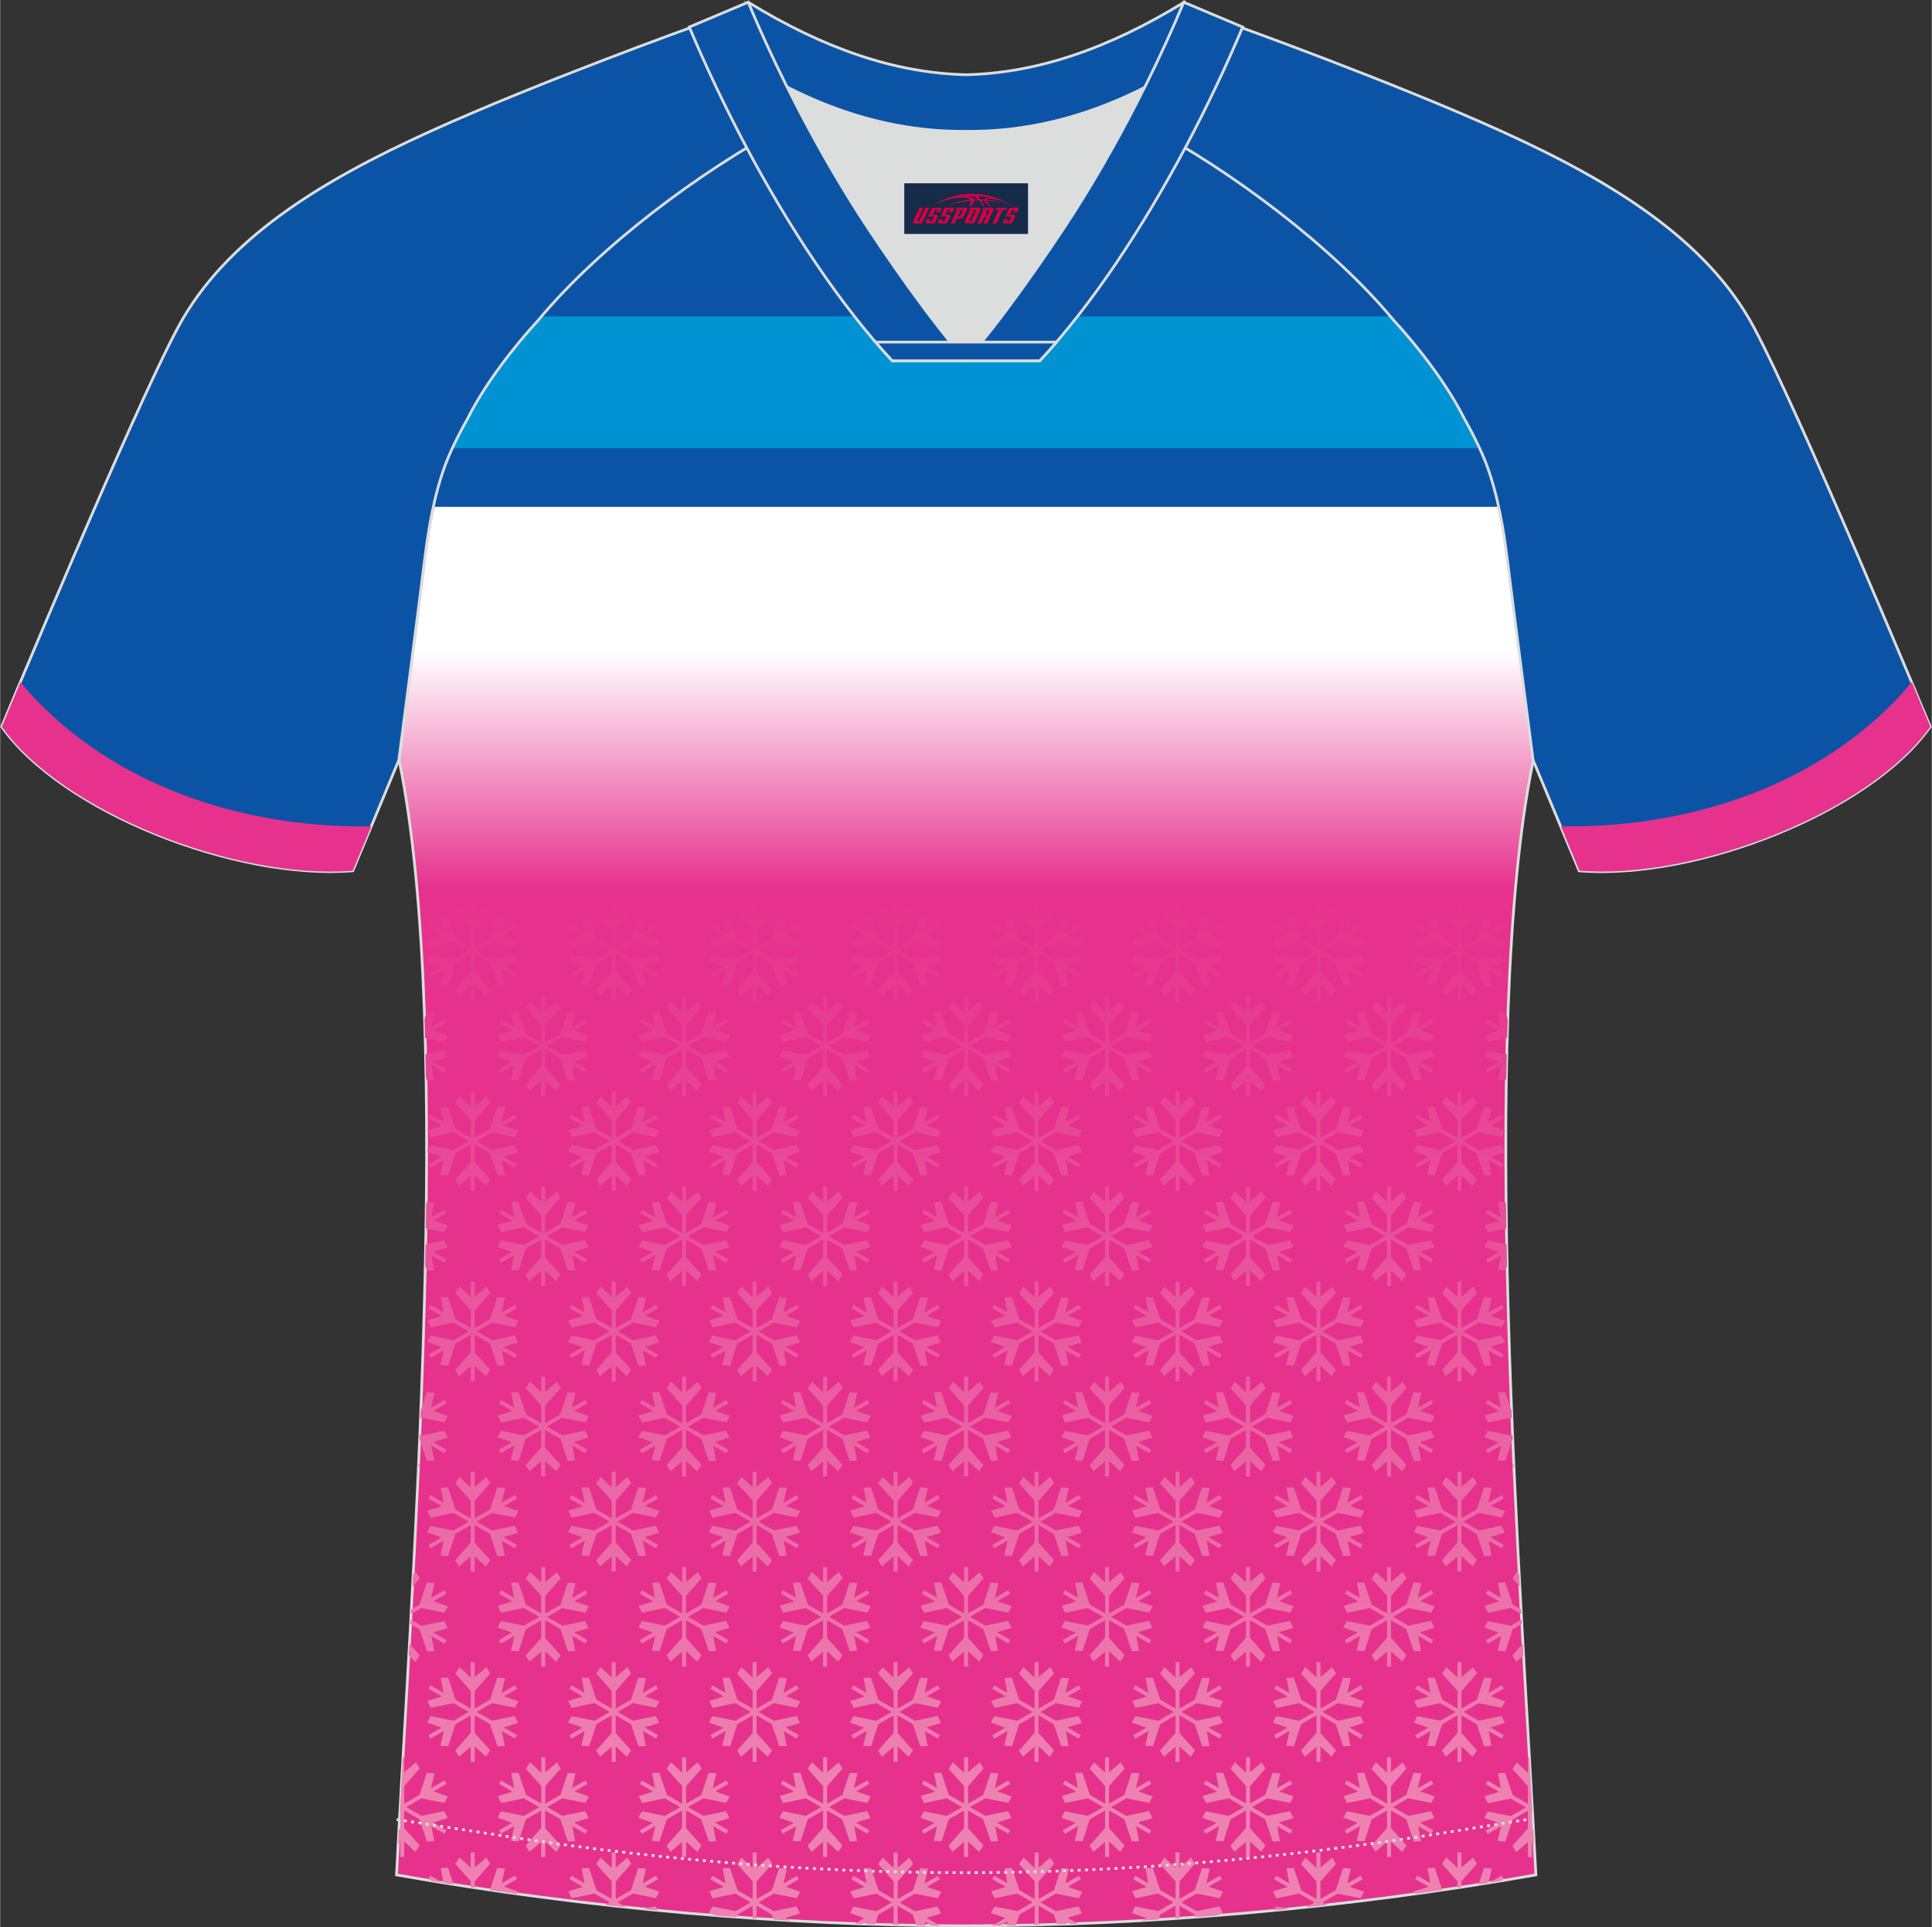 <?xml version="1.0" encoding="utf-8"?>
<!-- Generator: Adobe Illustrator 24.0.1, SVG Export Plug-In . SVG Version: 6.00 Build 0)  -->
<svg xmlns="http://www.w3.org/2000/svg" xmlns:xlink="http://www.w3.org/1999/xlink" version="1.1" id="图层_1" x="0px" y="0px" width="374px" height="373px" viewBox="0 0 374.6 373.67" enable-background="new 0 0 374.6 373.67" xml:space="preserve">
<rect x="0" y="0" width="374.6" height="373.67" fill="#333333" stroke="none"/>
<linearGradient id="SVGID_1_" gradientUnits="userSpaceOnUse" x1="187.34" y1="126.272" x2="187.34" y2="172.266">
	<stop offset="0" style="stop-color:#FFFFFF"/>
	<stop offset="1" style="stop-color:#E6328C"/>
</linearGradient>
<path fill-rule="evenodd" clip-rule="evenodd" fill="url(#SVGID_1_)" stroke="#DCDDDD" stroke-width="0.528" stroke-miterlimit="22.926" d="  M292.2,107.6c1.27,10.2,4.86,37.79,5.12,39.77c-10.88,52.67-2.19,162.53,0.5,216.15c-36.89,6.53-75.58,9.85-110.48,9.88  c-34.9-0.03-73.59-3.34-110.48-9.88c2.69-53.62,11.38-163.48,0.5-216.15c0.26-1.98,3.84-29.57,5.12-39.77  c0.85-6.8,2.32-14.09,4.85-19.72c1.01-2.26,2.15-4.49,3.41-6.71c3.27-6.53,8.79-13.7,13.72-19.06  c11.23-13.47,29.09-27.09,44.84-35.94c0.96-0.54-1.02-15.43-0.07-15.95c3.94,3.32,25.24,3.26,30.4,6.13l-2.66,0.68  c6.12,2.82,13.01,4.25,19.75,4.26c6.76-0.02-2.74-1.44,3.37-4.27l5.7-2.52c5.15-2.86,16.23-2.28,20.19-5.59  c0.73,0.39-1.96,16.45-1.22,16.88c15.91,8.84,34.11,22.65,45.5,36.3c4.94,5.37,10.47,12.53,13.73,19.06  c1.25,2.22,2.4,4.47,3.41,6.71C289.88,93.53,291.34,100.82,292.2,107.6z"/>
<g>
	<path fill-rule="evenodd" clip-rule="evenodd" fill="#0B54A5" d="M84.04,98.27H290.6c-0.82-3.72-1.87-7.3-3.23-10.39   c-1.01-2.24-2.16-4.49-3.41-6.71c-3.26-6.53-8.79-13.69-13.73-19.06c-11.39-13.66-29.59-27.46-45.5-36.3   c-0.74-0.43,1.95-16.49,1.22-16.88c-3.95,3.31-15.03,2.73-20.19,5.59l-5.7,2.52c-6.1,2.83,3.39,4.25-3.37,4.27   c-6.74-0.01-13.64-1.44-19.75-4.26l2.66-0.68c-5.15-2.87-26.45-2.81-30.4-6.13c-0.95,0.52,1.03,15.4,0.07,15.95   c-15.75,8.85-33.61,22.47-44.84,35.94c-4.93,5.36-10.45,12.53-13.72,19.06c-1.26,2.22-2.4,4.45-3.41,6.71   C85.92,90.96,84.86,94.55,84.04,98.27z"/>
	<path fill-rule="evenodd" clip-rule="evenodd" fill="#0093D3" d="M269.59,61.35H105.08c-0.22,0.25-0.43,0.51-0.64,0.76   c-4.93,5.36-10.45,12.53-13.72,19.06c-1.07,1.89-2.06,3.79-2.96,5.72h199.15c-0.9-1.91-1.89-3.82-2.95-5.71   c-3.26-6.53-8.79-13.69-13.73-19.06C270.02,61.86,269.81,61.6,269.59,61.35z"/>
</g>
<linearGradient id="SVGID_2_" gradientUnits="userSpaceOnUse" x1="187.319" y1="346.913" x2="187.319" y2="172.947">
	<stop offset="0" style="stop-color:#ED82B1"/>
	<stop offset="1" style="stop-color:#E6328C"/>
</linearGradient>
<path fill-rule="evenodd" clip-rule="evenodd" fill="url(#SVGID_2_)" d="M292.35,197.55c-0.04,1.23-0.08,2.46-0.11,3.7l-3.72,0.78  l-0.66-1.35l2.7-0.82l0.05-0.08l-2.52-1.45l0.39-0.67l2.52,1.45l0,0c0,0-0.5-2.81-0.55-2.87c-0.05-0.06,1.42-0.08,1.42-0.08  L292.35,197.55L292.35,197.55z M292.16,204.37c-0.03,1.53-0.06,3.07-0.09,4.62l-0.16,0.49l-1.5-0.1l0.64-2.75l-0.05-0.08l-2.52,1.45  l-0.39-0.67l2.52-1.46l0,0c0,0-2.68-0.98-2.76-0.96c-0.08,0.01,0.64-1.27,0.64-1.27L292.16,204.37L292.16,204.37z M292.03,233.49  c0.02,1.56,0.04,3.12,0.06,4.69l-3.57,0.75l-0.66-1.35l2.7-0.82l0.05-0.08l-2.52-1.45l0.39-0.67l2.52,1.45l0,0  c0,0-0.5-2.81-0.55-2.87c-0.05-0.06,1.42-0.08,1.42-0.08L292.03,233.49L292.03,233.49z M292.14,241.25  c0.02,1.39,0.05,2.77,0.08,4.16l-0.31,0.95l-1.5-0.1l0.64-2.75l-0.05-0.08l-2.52,1.45l-0.39-0.67l2.52-1.45l0,0  c0,0-2.68-0.98-2.76-0.96c-0.08,0.01,0.64-1.27,0.64-1.27L292.14,241.25L292.14,241.25z M293.09,273.5l0.06,1.52l-0.22-0.13  l-4.4,0.92l-0.66-1.35l2.7-0.82l0.05-0.08l-2.52-1.45l0.39-0.67l2.52,1.45l0,0c0,0-0.5-2.81-0.55-2.87  c-0.05-0.06,1.42-0.08,1.42-0.08L293.09,273.5L293.09,273.5z M293.27,278.12l0.04,0.88l-1.4,4.26l-1.5-0.1l0.64-2.75l-0.05-0.08  l-2.52,1.45l-0.39-0.67l2.52-1.45l0,0c0,0-2.68-0.98-2.76-0.96c-0.08,0.01,0.64-1.27,0.64-1.27l4.46,0.89L293.27,278.12  L293.27,278.12z M293.52,283.82l0.03,0.72c-0.15-0.24-0.27-0.45-0.27-0.45L293.52,283.82L293.52,283.82z M294.56,305.2l0.13,2.41  l-1.4-1.57l0.84-1.25L294.56,305.2L294.56,305.2z M294.92,312.04l-1.59-0.92l-1.46-4.3c0,0-1.47,0.01-1.42,0.08  c0.05,0.06,0.55,2.87,0.55,2.87l0,0l-2.52-1.45l-0.39,0.67l2.52,1.45l-0.05,0.08l-2.7,0.82l0.66,1.35l4.4-0.92l2.05,1.18  L294.92,312.04L294.92,312.04z M295.03,314l0.05,0.87l-1.76,1.02l-1.4,4.27l-1.5-0.1l0.64-2.75l-0.05-0.08l-2.52,1.45l-0.39-0.67  l2.52-1.45l0,0c0,0-2.68-0.98-2.76-0.96c-0.08,0.01,0.64-1.27,0.64-1.27l4.46,0.89L295.03,314L295.03,314z M295.29,318.7l-2.01,2.28  c0,0,0.75,1.27,0.78,1.19c0.02-0.04,0.74-0.66,1.36-1.18L295.29,318.7L295.29,318.7z M296.54,340.71c0.21,3.6,0.41,7.07,0.59,10.4  l-0.08-0.04v3.43l0.28,0.31l0.14,2.67l-0.33-0.31h-0.09v2.91h-0.78v-2.91h0c0,0-2.19,1.83-2.22,1.91c-0.03,0.08-0.78-1.19-0.78-1.19  l3-3.41v-3.4l-2.97,1.71l-1.4,4.27l-1.5-0.1l0.64-2.75l-0.05-0.08l-2.52,1.45l-0.39-0.67l2.52-1.45l0,0c0,0-2.68-0.98-2.76-0.96  c-0.08,0.01,0.64-1.27,0.64-1.27l4.46,0.89l2.95-1.7l-2.97-1.71l-4.4,0.92l-0.66-1.35l2.7-0.82l0.05-0.08l-2.52-1.45l0.39-0.67  l2.52,1.45l0,0c0,0-0.5-2.81-0.55-2.87c-0.05-0.06,1.42-0.08,1.42-0.08l1.46,4.3l2.95,1.7v-3.43l-3-3.35l0.84-1.25l2.06,1.93h0.09  v-2.91H296.54L296.54,340.71z M290.95,364.69c-0.72,0.12-1.45,0.24-2.17,0.35l2.41-1.39l0.39,0.67L290.95,364.69L290.95,364.69z   M288.64,365.07l-0.02-0.04l0.64-2.75l-1.5-0.1l-1.05,3.2C287.35,365.28,288,365.18,288.64,365.07L288.64,365.07z M283.39,365.9  l-0.78,0.12v-1.28l-3-3.35l0.84-1.25l2.06,1.93h0.09v-2.91h0.78v2.91h0c0,0,2.19-1.83,2.22-1.91c0.03-0.08,0.78,1.19,0.78,1.19  l-3,3.41V365.9L283.39,365.9z M279.66,366.46l-1.45-4.3c0,0-1.47,0.01-1.42,0.08c0.05,0.06,0.55,2.87,0.55,2.87l0,0l-2.52-1.45  l-0.39,0.67l2.52,1.45l-0.05,0.08l-2.7,0.82l0.25,0.51C276.18,366.96,277.92,366.71,279.66,366.46L279.66,366.46z M257.32,369.35  l-2.05,0.23v-0.06l-0.13,0.08l-1.91,0.2l1.65-0.95l-2.97-1.71l-4.4,0.92l-0.66-1.35l2.7-0.82l0.05-0.08l-2.52-1.45l0.39-0.67  l2.52,1.45l0,0c0,0-0.5-2.81-0.55-2.87c-0.05-0.06,1.42-0.08,1.42-0.08l1.46,4.31l2.95,1.7v-3.43l-3-3.35l0.84-1.25l2.06,1.93h0.09  v-2.91h0.78v2.91h0c0,0,2.19-1.83,2.22-1.91c0.03-0.08,0.78,1.19,0.78,1.19l-3,3.41v3.4l2.97-1.71l1.4-4.27l1.5,0.1l-0.64,2.75  l0.05,0.08l2.52-1.45l0.39,0.67l-2.52,1.45l0,0c0,0,2.68,0.98,2.76,0.96c0.08-0.01-0.64,1.27-0.64,1.27l-4.46-0.89l-2.95,1.7  L257.32,369.35L257.32,369.35z M249.91,370.13l-2.43-0.49c0,0-0.23,0.41-0.42,0.77C248.01,370.32,248.96,370.23,249.91,370.13  L249.91,370.13z M235.73,371.41c-1.3,0.1-2.6,0.2-3.9,0.3l-0.17-0.5l-2.95-1.7v2.42l-0.78,0.05v-2.47l-2.97,1.71l-0.32,0.97  c-1.09,0.07-2.17,0.13-3.26,0.19l0.87-0.5l0,0c0,0-2.68-0.98-2.76-0.96c-0.08,0.01,0.64-1.27,0.64-1.27l4.46,0.89l2.95-1.7  l-2.97-1.71l-4.4,0.92l-0.66-1.35l2.7-0.82l0.05-0.08l-2.52-1.45l0.39-0.67l2.52,1.45l0,0c0,0-0.5-2.81-0.55-2.87  c-0.05-0.06,1.42-0.08,1.42-0.08l1.46,4.31l2.95,1.7v-3.43l-3-3.35l0.84-1.25l2.06,1.93h0.09v-2.91h0.78v2.91h0  c0,0,2.19-1.83,2.22-1.91c0.03-0.08,0.78,1.19,0.78,1.19l-3,3.41v3.4l2.97-1.71l1.4-4.27l1.5,0.1l-0.64,2.75l0.05,0.08l2.52-1.45  l0.39,0.67l-2.52,1.45l0,0c0,0,2.68,0.98,2.76,0.96c0.08-0.01-0.64,1.27-0.64,1.27l-4.46-0.89l-2.95,1.7l2.97,1.71l4.4-0.92  l0.66,1.35L235.73,371.41L235.73,371.41z M208.94,372.98l-1.46,0.05l-0.82-0.48l0,0l0.09,0.5l-1.77,0.06l-0.64-1.91l-2.95-1.7v3.43  l0.25,0.28l-1.32,0.03l0.29-0.33v-3.4l-2.97,1.71l-0.69,2.09l-1.74,0.03l0.16-0.7l-0.05-0.08l-1.39,0.8l-1.5,0.02l-0.02-0.04  l2.52-1.45l0,0c0,0-2.68-0.98-2.76-0.96c-0.08,0.01,0.64-1.27,0.64-1.27l4.46,0.89l2.95-1.7l-2.97-1.71l-4.4,0.92l-0.66-1.35  l2.7-0.82l0.05-0.08l-2.52-1.45l0.39-0.67l2.52,1.45l0,0c0,0-0.5-2.81-0.55-2.87c-0.05-0.06,1.42-0.08,1.42-0.08l1.46,4.31l2.95,1.7  v-3.43l-3-3.35l0.84-1.25l2.06,1.93h0.1v-2.91h0.78v2.91h0c0,0,2.19-1.83,2.22-1.91c0.03-0.08,0.78,1.19,0.78,1.19l-3,3.41v3.4  l2.97-1.71l1.4-4.27l1.5,0.1l-0.64,2.75l0.05,0.08l2.52-1.45l0.39,0.67l-2.52,1.45l0,0c0,0,2.68,0.98,2.76,0.96  c0.08-0.01-0.64,1.27-0.64,1.27l-4.46-0.89l-2.95,1.7l2.97,1.71l4.4-0.92l0.66,1.35l-2.7,0.82l-0.05,0.08L208.94,372.98  L208.94,372.98z M182.21,373.38l-1.5-0.02l-1.39-0.8l0,0l0.14,0.78l-1.76-0.03l-0.71-2.1l-2.95-1.7v3.43l0.28,0.31l-1.32-0.03  l0.26-0.3v-3.4l-2.97,1.71l-0.62,1.9l-1.74-0.06l0.1-0.42l-0.05-0.08l-0.82,0.48l-1.46-0.05l1.9-1.1l0,0c0,0-2.68-0.98-2.76-0.96  c-0.08,0.01,0.64-1.27,0.64-1.27l4.46,0.89l2.95-1.7l-2.97-1.71l-4.4,0.92l-0.66-1.35l2.7-0.82l0.05-0.08l-2.52-1.45l0.39-0.67  l2.52,1.45l0,0c0,0-0.5-2.81-0.55-2.87c-0.05-0.06,1.42-0.08,1.42-0.08l1.46,4.31l2.95,1.7v-3.43l-3-3.35l0.84-1.25l2.06,1.93h0.09  v-2.91h0.78v2.91h0c0,0,2.19-1.83,2.22-1.91c0.03-0.08,0.78,1.19,0.78,1.19l-3,3.41v3.4l2.97-1.71l1.4-4.27l1.5,0.1l-0.64,2.75  l0.05,0.08l2.52-1.45l0.39,0.67l-2.52,1.45l0,0c0,0,2.68,0.98,2.76,0.96c0.08-0.01-0.64,1.27-0.64,1.27l-4.46-0.89l-2.95,1.7  l2.97,1.71l4.4-0.92l0.66,1.35l-2.7,0.82l-0.05,0.08l2.52,1.45L182.21,373.38L182.21,373.38z M153.25,372.39  c-1.09-0.06-2.18-0.13-3.27-0.19l-0.33-0.99l-2.95-1.7v2.48l-0.78-0.05v-2.42l-2.97,1.71l-0.16,0.49c-1.28-0.09-2.55-0.19-3.83-0.29  c-0.7-0.25-1.43-0.51-1.47-0.5c-0.08,0.01,0.64-1.27,0.64-1.27l4.46,0.89l2.95-1.7l-2.97-1.71l-4.4,0.92l-0.66-1.35l2.7-0.82  l0.05-0.08l-2.52-1.45l0.39-0.67l2.52,1.45l0,0c0,0-0.5-2.81-0.55-2.87c-0.05-0.06,1.42-0.08,1.42-0.08l1.46,4.31l2.95,1.7v-3.43  l-3-3.35l0.84-1.25l2.06,1.93h0.09v-2.91h0.78v2.91h0c0,0,2.19-1.83,2.22-1.91c0.03-0.08,0.78,1.19,0.78,1.19l-3,3.41v3.4l2.97-1.71  l1.4-4.27l1.5,0.1l-0.64,2.75l0.05,0.08l2.52-1.45l0.39,0.67l-2.52,1.45l0,0c0,0,2.68,0.98,2.76,0.96c0.08-0.01-0.64,1.27-0.64,1.27  l-4.46-0.89l-2.95,1.7l2.97,1.71l4.4-0.92l0.66,1.35l-2.7,0.82l-0.05,0.08L153.25,372.39L153.25,372.39z M127.51,370.41  c-0.94-0.09-1.87-0.18-2.81-0.28l2.42-0.51L127.51,370.41L127.51,370.41z M121.42,369.8l-1.66-0.96l2.95-1.7l4.46,0.89  c0,0,0.72-1.28,0.64-1.27c-0.08,0.01-2.76-0.96-2.76-0.96l0,0l2.52-1.45l-0.39-0.67l-2.52,1.45l-0.05-0.08l0.64-2.75l-1.51-0.1  l-1.4,4.27l-2.97,1.71v-3.4l3-3.41c0,0-0.75-1.27-0.78-1.19c-0.03,0.08-2.22,1.91-2.22,1.91h0v-2.91h-0.78v2.91h-0.1l-2.06-1.93  l-0.84,1.25l3,3.35v3.43l-2.95-1.7l-1.46-4.31c0,0-1.47,0.01-1.42,0.08c0.05,0.06,0.55,2.87,0.55,2.87l0,0l-2.52-1.45l-0.39,0.67  l2.52,1.45l-0.05,0.08l-2.7,0.82l0.66,1.35l4.4-0.92l2.97,1.71l-0.89,0.51c0.68,0.08,1.37,0.15,2.05,0.23v-0.07l0.14,0.08  L121.42,369.8L121.42,369.8z M100.26,367.21c-1.76-0.24-3.52-0.5-5.28-0.75l0.01-0.01l1.4-4.27l1.51,0.1l-0.64,2.75l0.05,0.08  l2.52-1.45l0.39,0.67l-2.52,1.45l0,0c0,0,2.68,0.98,2.76,0.96C100.5,366.75,100.4,366.96,100.26,367.21L100.26,367.21z   M92.03,366.02v-1.26l3-3.41c0,0-0.75-1.27-0.78-1.19c-0.03,0.08-2.22,1.91-2.22,1.91h0v-2.91h-0.78v2.91h-0.09l-2.06-1.93  l-0.84,1.25l3,3.35v1.16L92.03,366.02L92.03,366.02z M87.94,365.38l-1.97-0.32c-0.06-0.35-0.49-2.77-0.54-2.83  c-0.05-0.06,1.42-0.08,1.42-0.08L87.94,365.38L87.94,365.38z M85.86,365.05l-2.41-1.39l-0.39,0.67l0.63,0.36  C84.41,364.82,85.14,364.93,85.86,365.05L85.86,365.05z M77.16,357.52l0.15-2.73l0.28-0.32v-3.4l-0.08,0.04  c0.19-3.33,0.38-6.8,0.59-10.4h0.26v2.91h0c0,0,2.19-1.83,2.22-1.91c0.03-0.08,0.78,1.19,0.78,1.19l-3,3.41v3.4l2.97-1.71l1.4-4.27  l1.5,0.1l-0.64,2.75l0.05,0.08l2.52-1.45l0.39,0.67l-2.52,1.45l0,0c0,0,2.68,0.98,2.76,0.96c0.08-0.01-0.64,1.27-0.64,1.27  l-4.46-0.89l-2.95,1.7l2.97,1.71l4.4-0.92l0.66,1.35l-2.7,0.82l-0.05,0.08l2.52,1.45l-0.39,0.67l-2.52-1.45l0,0  c0,0,0.5,2.81,0.55,2.87c0.05,0.06-1.42,0.08-1.42,0.08l-1.46-4.3l-2.95-1.7v3.43l3,3.35l-0.84,1.25l-2.06-1.93h-0.09v2.91h-0.78  v-2.91h0L77.16,357.52L77.16,357.52z M79.23,320.99l0.13-2.28l2.01,2.24l-0.84,1.25L79.23,320.99L79.23,320.99z M79.57,314.87  l1.74,1.01l1.46,4.3c0,0,1.47-0.01,1.42-0.08c-0.05-0.06-0.55-2.87-0.55-2.87l0,0l2.52,1.45l0.39-0.67l-2.52-1.45l0.05-0.08  l2.7-0.82l-0.66-1.35l-4.4,0.92l-2.1-1.21L79.57,314.87L79.57,314.87z M79.67,312.97l0.05-0.93l1.61-0.93l1.4-4.27l1.5,0.1  l-0.64,2.75l0.05,0.08l2.52-1.45l0.39,0.67l-2.52,1.45l0,0c0,0,2.68,0.98,2.76,0.96c0.08-0.01-0.64,1.27-0.64,1.27l-4.46-0.89  L79.67,312.97L79.67,312.97z M79.96,307.6l1.4-1.6c0,0-0.75-1.27-0.78-1.19c-0.01,0.02-0.22,0.21-0.5,0.45L79.96,307.6L79.96,307.6z   M81.09,284.45l0.03-0.66l0.24,0.27L81.09,284.45L81.09,284.45z M81.33,279.04l0.04-0.92l0.35,0.2l4.4-0.92l0.66,1.35l-2.7,0.82  l-0.05,0.08l2.52,1.45l-0.39,0.67l-2.52-1.45l0,0c0,0,0.5,2.81,0.55,2.87c0.05,0.06-1.42,0.08-1.42,0.08L81.33,279.04L81.33,279.04z   M81.49,275.02l0.06-1.49l1.18-3.59l1.5,0.1l-0.64,2.75l0.05,0.08l2.52-1.45l0.39,0.67l-2.52,1.45l0,0c0,0,2.68,0.98,2.76,0.96  c0.08-0.01-0.64,1.27-0.64,1.27l-4.46-0.89L81.49,275.02L81.49,275.02z M82.42,245.37c0.03-1.37,0.06-2.74,0.08-4.11l3.62-0.76  l0.66,1.35l-2.7,0.82l-0.05,0.08l2.52,1.45l-0.39,0.67l-2.52-1.45l0,0c0,0,0.5,2.81,0.55,2.87c0.05,0.06-1.42,0.08-1.42,0.08  L82.42,245.37L82.42,245.37z M82.55,238.18c0.02-1.59,0.04-3.18,0.06-4.77l0.12-0.36l1.5,0.1l-0.64,2.75l0.05,0.08l2.52-1.45  l0.39,0.67l-2.52,1.45l0,0c0,0,2.68,0.98,2.76,0.96c0.08-0.01-0.64,1.27-0.64,1.27L82.55,238.18L82.55,238.18z M82.57,208.92  c-0.02-1.52-0.05-3.04-0.09-4.54l3.64-0.76l0.66,1.35l-2.7,0.82l-0.05,0.08l2.52,1.46L86.16,208l-2.52-1.45l0,0  c0,0,0.5,2.81,0.55,2.87c0.05,0.06-1.42,0.08-1.42,0.08L82.57,208.92L82.57,208.92z M82.4,201.26c-0.03-1.26-0.07-2.5-0.11-3.74  l0.44-1.35l1.5,0.1l-0.64,2.75l0.05,0.08l2.52-1.45l0.39,0.67l-2.52,1.45l0,0c0,0,2.68,0.98,2.76,0.96  c0.08-0.01-0.64,1.27-0.64,1.27L82.4,201.26L82.4,201.26z M272.72,195.33c0,0-0.75-1.27-0.78-1.19c-0.03,0.08-2.22,1.91-2.22,1.91h0  v-2.91h-0.78v2.91h-0.09l-2.06-1.93l-0.84,1.25l3,3.35v3.43l-2.95-1.7l-1.46-4.3c0,0-1.47,0.01-1.42,0.08  c0.05,0.06,0.55,2.87,0.55,2.87l0,0l-2.52-1.45l-0.39,0.67l2.52,1.45l-0.05,0.08l-2.7,0.82l0.66,1.35l4.4-0.92l2.97,1.71l-2.95,1.7  l-4.46-0.89c0,0-0.72,1.28-0.64,1.27c0.08-0.01,2.76,0.96,2.76,0.96l0,0l-2.52,1.46l0.39,0.67l2.52-1.45l0.05,0.08l-0.64,2.75  l1.51,0.1l1.4-4.27l2.97-1.71v3.4l-3,3.41c0,0,0.75,1.27,0.78,1.19c0.03-0.08,2.22-1.91,2.22-1.91h0v2.91h0.78v-2.91h0.09l2.06,1.93  l0.84-1.25l-3-3.35v-3.43l2.95,1.7l1.46,4.3c0,0,1.47-0.01,1.42-0.08c-0.05-0.06-0.55-2.87-0.55-2.87l0,0l2.52,1.45l0.39-0.67  l-2.52-1.46l0.05-0.08l2.7-0.82l-0.66-1.35l-4.4,0.92l-2.97-1.71l2.95-1.7l4.46,0.89c0,0,0.72-1.28,0.64-1.27  c-0.08,0.01-2.76-0.96-2.76-0.96l0,0l2.52-1.45l-0.39-0.67L275,199.1l-0.05-0.08l0.64-2.75l-1.5-0.1l-1.4,4.27l-2.97,1.71v-3.4  L272.72,195.33L272.72,195.33z M245.38,195.33c0,0-0.75-1.27-0.78-1.19c-0.03,0.08-2.22,1.91-2.22,1.91h0v-2.91h-0.78v2.91h-0.1  l-2.06-1.93l-0.84,1.25l3,3.35v3.43l-2.95-1.7l-1.46-4.3c0,0-1.47,0.01-1.42,0.08c0.05,0.06,0.55,2.87,0.55,2.87l0,0l-2.52-1.45  l-0.39,0.67l2.52,1.45l-0.05,0.08l-2.7,0.82l0.66,1.35l4.4-0.92l2.97,1.71l-2.95,1.7l-4.46-0.89c0,0-0.72,1.28-0.64,1.27  c0.08-0.01,2.76,0.96,2.76,0.96l0,0l-2.52,1.46l0.39,0.67l2.52-1.45l0.05,0.08l-0.64,2.75l1.5,0.1l1.4-4.27l2.97-1.71v3.4l-3,3.41  c0,0,0.75,1.27,0.78,1.19c0.03-0.08,2.22-1.91,2.22-1.91h0v2.91h0.78v-2.91h0.1l2.06,1.93l0.84-1.25l-3-3.35v-3.43l2.95,1.7  l1.46,4.3c0,0,1.47-0.01,1.42-0.08c-0.05-0.06-0.55-2.87-0.55-2.87l0,0l2.52,1.45l0.39-0.67l-2.52-1.46l0.05-0.08l2.7-0.82  l-0.66-1.35l-4.4,0.92l-2.97-1.71l2.95-1.7l4.46,0.89c0,0,0.72-1.28,0.64-1.27c-0.08,0.01-2.76-0.96-2.76-0.96l0,0l2.52-1.45  l-0.39-0.67l-2.52,1.45l-0.05-0.08l0.64-2.75l-1.5-0.1l-1.4,4.27l-2.97,1.71v-3.4L245.38,195.33L245.38,195.33z M218.05,195.33  c0,0-0.75-1.27-0.78-1.19c-0.03,0.08-2.22,1.91-2.22,1.91h0v-2.91h-0.78v2.91h-0.09l-2.06-1.93l-0.84,1.25l3,3.35v3.43l-2.95-1.7  l-1.46-4.3c0,0-1.47,0.01-1.42,0.08c0.05,0.06,0.55,2.87,0.55,2.87l0,0l-2.52-1.45l-0.39,0.67l2.52,1.45l-0.05,0.08l-2.7,0.82  l0.66,1.35l4.4-0.92l2.97,1.71l-2.95,1.7l-4.46-0.89c0,0-0.72,1.28-0.64,1.27c0.08-0.01,2.76,0.96,2.76,0.96l0,0l-2.52,1.46  l0.39,0.67l2.52-1.45l0.05,0.08l-0.64,2.75l1.5,0.1l1.4-4.27l2.97-1.71v3.4l-3,3.41c0,0,0.75,1.27,0.78,1.19  c0.03-0.08,2.22-1.91,2.22-1.91h0v2.91h0.78v-2.91h0.09l2.06,1.93l0.84-1.25l-3-3.35v-3.43l2.95,1.7l1.46,4.3  c0,0,1.47-0.01,1.42-0.08c-0.05-0.06-0.55-2.87-0.55-2.87l0,0l2.52,1.45l0.39-0.67l-2.52-1.46l0.05-0.08l2.7-0.82l-0.66-1.35  l-4.4,0.92l-2.97-1.71l2.95-1.7l4.46,0.89c0,0,0.72-1.28,0.64-1.27c-0.08,0.01-2.76-0.96-2.76-0.96l0,0l2.52-1.45l-0.39-0.67  l-2.52,1.45l-0.05-0.08l0.64-2.75l-1.51-0.1l-1.4,4.27l-2.97,1.71v-3.4L218.05,195.33L218.05,195.33z M190.71,195.33  c0,0-0.75-1.27-0.78-1.19c-0.03,0.08-2.22,1.91-2.22,1.91h0v-2.91h-0.78v2.91h-0.1l-2.06-1.93l-0.84,1.25l3,3.35v3.43l-2.95-1.7  l-1.46-4.3c0,0-1.47,0.01-1.42,0.08c0.05,0.06,0.55,2.87,0.55,2.87l0,0l-2.52-1.45l-0.39,0.67l2.52,1.45l-0.05,0.08l-2.7,0.82  l0.66,1.35l4.4-0.92l2.97,1.71l-2.95,1.7l-4.46-0.89c0,0-0.72,1.28-0.64,1.27c0.08-0.01,2.76,0.96,2.76,0.96l0,0l-2.52,1.46  l0.39,0.67l2.52-1.45l0.05,0.08l-0.64,2.75l1.5,0.1l1.4-4.27l2.97-1.71v3.4l-3,3.41c0,0,0.75,1.27,0.78,1.19  c0.03-0.08,2.22-1.91,2.22-1.91h0v2.91h0.78v-2.91h0.09l2.06,1.93l0.84-1.25l-3-3.35v-3.43l2.95,1.7l1.46,4.3  c0,0,1.47-0.01,1.42-0.08c-0.05-0.06-0.55-2.87-0.55-2.87l0,0l2.52,1.45l0.39-0.67l-2.52-1.46l0.05-0.08l2.7-0.82l-0.66-1.35  l-4.4,0.92l-2.97-1.71l2.95-1.7l4.46,0.89c0,0,0.72-1.28,0.64-1.27c-0.08,0.01-2.76-0.96-2.76-0.96l0,0l2.52-1.45l-0.39-0.67  l-2.52,1.45l-0.05-0.08l0.64-2.75l-1.5-0.1l-1.4,4.27l-2.97,1.71v-3.4L190.71,195.33L190.71,195.33z M163.37,195.33  c0,0-0.75-1.27-0.78-1.19c-0.03,0.08-2.22,1.91-2.22,1.91h0v-2.91h-0.78v2.91h-0.1l-2.06-1.93l-0.84,1.25l3,3.35v3.43l-2.95-1.7  l-1.46-4.3c0,0-1.47,0.01-1.42,0.08c0.05,0.06,0.55,2.87,0.55,2.87l0,0l-2.52-1.45l-0.39,0.67l2.52,1.45l-0.05,0.08l-2.7,0.82  l0.66,1.35l4.4-0.92l2.97,1.71l-2.95,1.7l-4.46-0.89c0,0-0.72,1.28-0.64,1.27c0.08-0.01,2.76,0.96,2.76,0.96l0,0l-2.52,1.46  l0.39,0.67l2.52-1.45l0.05,0.08l-0.64,2.75l1.5,0.1l1.4-4.27l2.97-1.71v3.4l-3,3.41c0,0,0.75,1.27,0.78,1.19  c0.03-0.08,2.22-1.91,2.22-1.91h0v2.91h0.78v-2.91h0.09l2.06,1.93l0.84-1.25l-3-3.35v-3.43l2.95,1.7l1.46,4.3  c0,0,1.47-0.01,1.42-0.08c-0.05-0.06-0.55-2.87-0.55-2.87l0,0l2.52,1.45l0.39-0.67l-2.52-1.46l0.05-0.08l2.7-0.82l-0.66-1.35  l-4.4,0.92l-2.97-1.71l2.95-1.7l4.46,0.89c0,0,0.72-1.28,0.64-1.27c-0.08,0.01-2.76-0.96-2.76-0.96l0,0l2.52-1.45l-0.39-0.67  l-2.52,1.45l-0.05-0.08l0.64-2.75l-1.5-0.1l-1.4,4.27l-2.97,1.71v-3.4L163.37,195.33L163.37,195.33z M136.03,195.33  c0,0-0.75-1.27-0.78-1.19c-0.03,0.08-2.22,1.91-2.22,1.91h0v-2.91h-0.78v2.91h-0.1l-2.06-1.93l-0.84,1.25l3,3.35v3.43l-2.95-1.7  l-1.46-4.3c0,0-1.47,0.01-1.42,0.08c0.05,0.06,0.55,2.87,0.55,2.87l0,0l-2.52-1.45l-0.39,0.67l2.52,1.45l-0.05,0.08l-2.7,0.82  l0.66,1.35l4.4-0.92l2.97,1.71l-2.95,1.7l-4.46-0.89c0,0-0.72,1.28-0.64,1.27c0.08-0.01,2.76,0.96,2.76,0.96l0,0l-2.52,1.46  l0.39,0.67l2.52-1.45l0.05,0.08l-0.64,2.75l1.5,0.1l1.4-4.27l2.97-1.71v3.4l-3,3.41c0,0,0.75,1.27,0.78,1.19  c0.03-0.08,2.22-1.91,2.22-1.91h0v2.91h0.78v-2.91h0.09l2.06,1.93l0.84-1.25l-3-3.35v-3.43l2.95,1.7l1.46,4.3  c0,0,1.47-0.01,1.42-0.08c-0.05-0.06-0.55-2.87-0.55-2.87l0,0l2.52,1.45l0.39-0.67l-2.52-1.46l0.05-0.08l2.7-0.82l-0.66-1.35  l-4.4,0.92l-2.97-1.71l2.95-1.7l4.46,0.89c0,0,0.72-1.28,0.64-1.27c-0.08,0.01-2.76-0.96-2.76-0.96l0,0l2.52-1.45l-0.39-0.67  l-2.52,1.45l-0.05-0.08l0.64-2.75l-1.51-0.1l-1.4,4.27l-2.97,1.71v-3.4L136.03,195.33L136.03,195.33z M108.7,195.33  c0,0-0.75-1.27-0.78-1.19c-0.03,0.08-2.22,1.91-2.22,1.91h0v-2.91h-0.78v2.91h-0.1l-2.06-1.93l-0.84,1.25l3,3.35v3.43l-2.95-1.7  l-1.46-4.3c0,0-1.47,0.01-1.42,0.08c0.05,0.06,0.55,2.87,0.55,2.87l0,0l-2.52-1.45l-0.39,0.67l2.52,1.45l-0.05,0.08l-2.71,0.82  l0.66,1.35l4.4-0.92l2.97,1.71l-2.95,1.7l-4.46-0.89c0,0-0.72,1.28-0.64,1.27c0.08-0.01,2.76,0.96,2.76,0.96l0,0l-2.52,1.46  l0.39,0.67l2.52-1.45l0.05,0.08l-0.64,2.75l1.5,0.1l1.4-4.27l2.97-1.71v3.4l-3,3.41c0,0,0.75,1.27,0.78,1.19  c0.03-0.08,2.22-1.91,2.22-1.91h0v2.91h0.78v-2.91h0.09l2.06,1.93l0.84-1.25l-3-3.35v-3.43l2.95,1.7l1.46,4.3  c0,0,1.47-0.01,1.42-0.08c-0.05-0.06-0.55-2.87-0.55-2.87l0,0l2.52,1.45l0.39-0.67l-2.52-1.46l0.05-0.08l2.7-0.82l-0.66-1.35  l-4.4,0.92l-2.97-1.71l2.95-1.7l4.46,0.89c0,0,0.72-1.28,0.64-1.27c-0.08,0.01-2.76-0.96-2.76-0.96l0,0l2.52-1.45l-0.39-0.67  l-2.52,1.45l-0.05-0.08l0.64-2.75l-1.5-0.1l-1.4,4.27l-2.97,1.71v-3.4L108.7,195.33L108.7,195.33z M286.39,176.88l-3,3.41v3.4  l2.97-1.71l1.4-4.27l1.5,0.1l-0.64,2.75l0.05,0.08l2.52-1.45l0.39,0.67l-2.52,1.45l0,0c0,0,2.68,0.98,2.76,0.96  s-0.64,1.27-0.64,1.27l-4.46-0.89l-2.95,1.7l2.97,1.71l4.4-0.92l0.66,1.35l-2.7,0.82l-0.05,0.08l2.52,1.45l-0.39,0.67l-2.52-1.45  l0,0c0,0,0.5,2.81,0.55,2.87c0.05,0.06-1.42,0.08-1.42,0.08l-1.46-4.3l-2.95-1.7v3.43l3,3.35l-0.84,1.25l-2.06-1.93h-0.1v2.91h-0.78  v-2.91h0c0,0-2.19,1.83-2.22,1.91c-0.03,0.08-0.78-1.19-0.78-1.19l3-3.41v-3.4l-2.97,1.71l-1.4,4.27l-1.5-0.1l0.64-2.75l-0.05-0.08  l-2.52,1.45l-0.39-0.67l2.52-1.45l0,0c0,0-2.68-0.98-2.76-0.96c-0.08,0.01,0.64-1.27,0.64-1.27l4.46,0.89l2.95-1.7l-2.97-1.71  l-4.4,0.92l-0.66-1.35l2.7-0.82l0.05-0.08l-2.52-1.45l0.39-0.67l2.52,1.45l0,0c0,0-0.5-2.81-0.55-2.87  c-0.05-0.06,1.42-0.08,1.42-0.08l1.46,4.31l2.95,1.7v-3.43l-3-3.35l0.84-1.25l2.06,1.93h0.09v-2.91h0.78v2.91h0  c0,0,2.19-1.83,2.22-1.91C285.64,175.62,286.39,176.88,286.39,176.88L286.39,176.88z M259.05,176.88l-3,3.41v3.4l2.97-1.71l1.4-4.27  l1.5,0.1l-0.64,2.75l0.05,0.08l2.52-1.45l0.39,0.67l-2.52,1.45l0,0c0,0,2.68,0.98,2.76,0.96c0.08-0.01-0.64,1.27-0.64,1.27  l-4.46-0.89l-2.95,1.7l2.97,1.71l4.4-0.92l0.66,1.35l-2.7,0.82l-0.05,0.08l2.52,1.45l-0.39,0.67l-2.52-1.45l0,0  c0,0,0.5,2.81,0.55,2.87c0.05,0.06-1.42,0.08-1.42,0.08l-1.46-4.3l-2.95-1.7v3.43l3,3.35l-0.84,1.25l-2.06-1.93h-0.1v2.91h-0.78  v-2.91h0c0,0-2.19,1.83-2.22,1.91c-0.03,0.08-0.78-1.19-0.78-1.19l3-3.41v-3.4l-2.97,1.71l-1.4,4.27l-1.5-0.1l0.64-2.75l-0.05-0.08  l-2.52,1.45l-0.39-0.67l2.52-1.45l0,0c0,0-2.68-0.98-2.76-0.96c-0.08,0.01,0.64-1.27,0.64-1.27l4.46,0.89l2.95-1.7l-2.97-1.71  l-4.4,0.92l-0.66-1.35l2.7-0.82l0.05-0.08l-2.52-1.45l0.39-0.67l2.52,1.45l0,0c0,0-0.5-2.81-0.55-2.87  c-0.05-0.06,1.42-0.08,1.42-0.08l1.46,4.31l2.95,1.7v-3.43l-3-3.35l0.84-1.25l2.06,1.93h0.09v-2.91h0.78v2.91h0  c0,0,2.19-1.83,2.22-1.91C258.3,175.62,259.05,176.88,259.05,176.88L259.05,176.88z M231.71,176.88l-3,3.41v3.4l2.97-1.71l1.4-4.27  l1.5,0.1l-0.64,2.75l0.05,0.08l2.52-1.45l0.39,0.67l-2.52,1.45l0,0c0,0,2.68,0.98,2.76,0.96c0.08-0.01-0.64,1.27-0.64,1.27  l-4.46-0.89l-2.95,1.7l2.97,1.71l4.4-0.92l0.66,1.35l-2.7,0.82l-0.05,0.08l2.52,1.45l-0.39,0.67L234,188.1l0,0  c0,0,0.5,2.81,0.55,2.87c0.05,0.06-1.42,0.08-1.42,0.08l-1.46-4.3l-2.95-1.7v3.43l3,3.35l-0.84,1.25l-2.06-1.93h-0.09v2.91h-0.78  v-2.91h0c0,0-2.19,1.83-2.22,1.91c-0.03,0.08-0.78-1.19-0.78-1.19l3-3.41v-3.4l-2.97,1.71l-1.4,4.27l-1.5-0.1l0.64-2.75l-0.05-0.08  l-2.52,1.45l-0.39-0.67l2.52-1.45l0,0c0,0-2.68-0.98-2.76-0.96c-0.08,0.01,0.64-1.27,0.64-1.27l4.46,0.89l2.95-1.7l-2.97-1.71  l-4.4,0.92l-0.66-1.35l2.7-0.82l0.05-0.08l-2.52-1.45l0.39-0.67l2.52,1.45l0,0c0,0-0.5-2.81-0.55-2.87  c-0.05-0.06,1.42-0.08,1.42-0.08l1.46,4.31l2.95,1.7v-3.43l-3-3.35l0.84-1.25l2.06,1.93h0.09v-2.91h0.78v2.91h0  c0,0,2.19-1.83,2.22-1.91C230.97,175.62,231.71,176.88,231.71,176.88L231.71,176.88z M204.38,176.88l-3,3.41v3.4l2.97-1.71l1.4-4.27  l1.5,0.1l-0.64,2.75l0.05,0.08l2.52-1.45l0.39,0.67l-2.52,1.45l0,0c0,0,2.68,0.98,2.76,0.96c0.08-0.01-0.64,1.27-0.64,1.27  l-4.46-0.89l-2.95,1.7l2.97,1.71l4.4-0.92l0.66,1.35l-2.7,0.82l-0.05,0.08l2.52,1.45l-0.39,0.67l-2.52-1.45l0,0  c0,0,0.5,2.81,0.55,2.87c0.05,0.06-1.42,0.08-1.42,0.08l-1.46-4.3l-2.95-1.7v3.43l3,3.35l-0.84,1.25l-2.06-1.93h-0.1v2.91h-0.78  v-2.91h0c0,0-2.19,1.83-2.22,1.91c-0.03,0.08-0.78-1.19-0.78-1.19l3-3.41v-3.4l-2.97,1.71l-1.4,4.27l-1.51-0.1l0.64-2.75l-0.05-0.08  l-2.52,1.45l-0.39-0.67l2.52-1.45l0,0c0,0-2.68-0.98-2.76-0.96c-0.08,0.01,0.64-1.27,0.64-1.27l4.46,0.89l2.95-1.7l-2.97-1.71  l-4.4,0.92l-0.66-1.35l2.7-0.82l0.05-0.08l-2.52-1.45l0.39-0.67l2.52,1.45l0,0c0,0-0.5-2.81-0.55-2.87  c-0.05-0.06,1.42-0.08,1.42-0.08l1.46,4.31l2.95,1.7v-3.43l-3-3.35l0.84-1.25l2.06,1.93h0.1v-2.91h0.78v2.91h0  c0,0,2.19-1.83,2.22-1.91C203.63,175.62,204.38,176.88,204.38,176.88L204.38,176.88z M177.04,176.88l-3,3.41v3.4l2.97-1.71l1.4-4.27  l1.5,0.1l-0.64,2.75l0.05,0.08l2.52-1.45l0.39,0.67l-2.52,1.45l0,0c0,0,2.68,0.98,2.76,0.96c0.08-0.01-0.64,1.27-0.64,1.27  l-4.46-0.89l-2.95,1.7l2.97,1.71l4.4-0.92l0.66,1.35l-2.7,0.82l-0.05,0.08l2.52,1.45l-0.39,0.67l-2.52-1.45l0,0  c0,0,0.5,2.81,0.55,2.87c0.05,0.06-1.42,0.08-1.42,0.08l-1.46-4.3l-2.95-1.7v3.43l3,3.35l-0.84,1.25l-2.06-1.93h-0.09v2.91h-0.78  v-2.91h0c0,0-2.19,1.83-2.22,1.91c-0.03,0.08-0.78-1.19-0.78-1.19l3-3.41v-3.4l-2.97,1.71l-1.4,4.27l-1.51-0.1l0.64-2.75l-0.05-0.08  l-2.52,1.45l-0.39-0.67l2.52-1.45l0,0c0,0-2.68-0.98-2.76-0.96c-0.08,0.01,0.64-1.27,0.64-1.27l4.46,0.89l2.95-1.7l-2.97-1.71  l-4.4,0.92l-0.66-1.35l2.7-0.82l0.05-0.08l-2.52-1.45l0.39-0.67l2.52,1.45l0,0c0,0-0.5-2.81-0.55-2.87  c-0.05-0.06,1.42-0.08,1.42-0.08l1.46,4.31l2.95,1.7v-3.43l-3-3.35l0.84-1.25l2.06,1.93h0.09v-2.91h0.78v2.91h0  c0,0,2.19-1.83,2.22-1.91C176.29,175.62,177.04,176.88,177.04,176.88L177.04,176.88z M149.7,176.88l-3,3.41v3.4l2.97-1.71l1.4-4.27  l1.5,0.1l-0.64,2.75l0.05,0.08l2.52-1.45l0.39,0.67l-2.52,1.45l0,0c0,0,2.68,0.98,2.76,0.96c0.08-0.01-0.64,1.27-0.64,1.27  l-4.46-0.89l-2.95,1.7l2.97,1.71l4.4-0.92l0.66,1.35l-2.7,0.82l-0.05,0.08l2.52,1.45l-0.39,0.67l-2.52-1.45l0,0  c0,0,0.5,2.81,0.55,2.87c0.05,0.06-1.42,0.08-1.42,0.08l-1.46-4.3l-2.95-1.7v3.43l3,3.35l-0.84,1.25l-2.06-1.93h-0.09v2.91h-0.78  v-2.91h0c0,0-2.19,1.83-2.22,1.91c-0.03,0.08-0.78-1.19-0.78-1.19l3-3.41v-3.4l-2.97,1.71l-1.4,4.27l-1.51-0.1l0.64-2.75l-0.05-0.08  l-2.52,1.45l-0.39-0.67l2.52-1.45l0,0c0,0-2.68-0.98-2.76-0.96c-0.08,0.01,0.64-1.27,0.64-1.27l4.46,0.89l2.95-1.7l-2.97-1.71  l-4.4,0.92l-0.66-1.35l2.7-0.82l0.05-0.08l-2.52-1.45l0.39-0.67l2.52,1.45l0,0c0,0-0.5-2.81-0.55-2.87  c-0.05-0.06,1.42-0.08,1.42-0.08l1.46,4.31l2.95,1.7v-3.43l-3-3.35l0.84-1.25l2.06,1.93h0.09v-2.91h0.78v2.91h0  c0,0,2.19-1.83,2.22-1.91C148.95,175.62,149.7,176.88,149.7,176.88L149.7,176.88z M122.37,176.88l-3,3.41v3.4l2.97-1.71l1.4-4.27  l1.51,0.1l-0.64,2.75l0.05,0.08l2.52-1.45l0.39,0.67l-2.52,1.45l0,0c0,0,2.68,0.98,2.76,0.96c0.08-0.01-0.64,1.27-0.64,1.27  l-4.46-0.89l-2.95,1.7l2.97,1.71l4.4-0.92l0.66,1.35l-2.7,0.82l-0.05,0.08l2.52,1.45l-0.39,0.67l-2.52-1.45l0,0  c0,0,0.5,2.81,0.55,2.87c0.05,0.06-1.42,0.08-1.42,0.08l-1.46-4.3l-2.95-1.7v3.43l3,3.35l-0.84,1.25l-2.06-1.93h-0.1v2.91h-0.78  v-2.91h0c0,0-2.19,1.83-2.22,1.91c-0.03,0.08-0.78-1.19-0.78-1.19l3-3.41v-3.4l-2.97,1.71l-1.4,4.27l-1.51-0.1l0.64-2.75l-0.05-0.08  l-2.52,1.45l-0.39-0.67l2.52-1.45l0,0c0,0-2.68-0.98-2.76-0.96c-0.08,0.01,0.64-1.27,0.64-1.27l4.46,0.89l2.95-1.7l-2.97-1.71  l-4.4,0.92l-0.66-1.35l2.7-0.82l0.05-0.08l-2.52-1.45l0.39-0.67l2.52,1.45l0,0c0,0-0.5-2.81-0.55-2.87  c-0.05-0.06,1.42-0.08,1.42-0.08l1.46,4.31l2.95,1.7v-3.43l-3-3.35l0.84-1.25l2.06,1.93h0.1v-2.91h0.78v2.91h0  c0,0,2.19-1.83,2.22-1.91C121.62,175.62,122.37,176.88,122.37,176.88L122.37,176.88z M95.03,176.88l-3,3.41v3.4l2.97-1.71l1.4-4.27  l1.51,0.1l-0.64,2.75l0.05,0.08l2.52-1.45l0.39,0.67l-2.52,1.45l0,0c0,0,2.68,0.98,2.76,0.96c0.08-0.01-0.64,1.27-0.64,1.27  l-4.46-0.89l-2.95,1.7l2.97,1.71l4.4-0.92l0.66,1.35l-2.7,0.82l-0.05,0.08l2.52,1.45l-0.39,0.67l-2.52-1.45l0,0  c0,0,0.5,2.81,0.55,2.87c0.05,0.06-1.42,0.08-1.42,0.08l-1.46-4.3l-2.95-1.7v3.43l3,3.35l-0.84,1.25l-2.06-1.93h-0.1v2.91h-0.78  v-2.91h0c0,0-2.19,1.83-2.22,1.91c-0.03,0.08-0.78-1.19-0.78-1.19l3-3.41v-3.4l-2.97,1.71l-1.4,4.27l-1.5-0.1l0.64-2.75l-0.05-0.08  l-2.52,1.45l-0.39-0.67l2.52-1.45l0,0c0,0-2.68-0.98-2.76-0.96c-0.08,0.01,0.64-1.27,0.64-1.27l4.46,0.89l2.95-1.7l-2.97-1.71  l-4.4,0.92l-0.66-1.35l2.7-0.82l0.05-0.08l-2.52-1.45l0.39-0.67l2.52,1.45l0,0c0,0-0.5-2.81-0.55-2.87  c-0.05-0.06,1.42-0.08,1.42-0.08l1.46,4.31l2.95,1.7v-3.43l-3-3.35l0.84-1.25l2.06,1.93h0.09v-2.91h0.78v2.91h0  c0,0,2.19-1.83,2.22-1.91C94.28,175.62,95.03,176.88,95.03,176.88L95.03,176.88z M272.72,232.22c0,0-0.75-1.27-0.78-1.19  c-0.03,0.08-2.22,1.91-2.22,1.91h0v-2.91h-0.78v2.91h-0.09l-2.06-1.93l-0.84,1.25l3,3.35v3.43l-2.95-1.7l-1.46-4.31  c0,0-1.47,0.01-1.42,0.08c0.05,0.06,0.55,2.87,0.55,2.87l0,0l-2.52-1.45l-0.39,0.67l2.52,1.45l-0.05,0.08l-2.7,0.82l0.66,1.35  l4.4-0.92l2.97,1.71l-2.95,1.7l-4.46-0.89c0,0-0.72,1.28-0.64,1.27c0.08-0.01,2.76,0.96,2.76,0.96l0,0l-2.52,1.45l0.39,0.67  l2.52-1.45l0.05,0.08l-0.64,2.75l1.51,0.1l1.4-4.27l2.97-1.71v3.4l-3,3.41c0,0,0.75,1.27,0.78,1.19c0.03-0.08,2.22-1.91,2.22-1.91h0  v2.91h0.78v-2.91h0.09l2.06,1.93l0.84-1.25l-3-3.35v-3.43l2.95,1.7l1.46,4.3c0,0,1.47-0.01,1.42-0.08  c-0.05-0.06-0.55-2.87-0.55-2.87l0,0l2.52,1.45l0.39-0.67l-2.52-1.45l0.05-0.08l2.7-0.82l-0.66-1.35l-4.4,0.92l-2.97-1.71l2.95-1.7  l4.46,0.89c0,0,0.72-1.28,0.64-1.27c-0.08,0.01-2.76-0.96-2.76-0.96l0,0l2.52-1.45l-0.39-0.67l-2.52,1.45l-0.05-0.08l0.64-2.75  l-1.5-0.1l-1.4,4.27l-2.97,1.71v-3.4L272.72,232.22L272.72,232.22z M245.38,232.22c0,0-0.75-1.27-0.78-1.19  c-0.03,0.08-2.22,1.91-2.22,1.91h0v-2.91h-0.78v2.91h-0.1l-2.06-1.93l-0.84,1.25l3,3.35v3.43l-2.95-1.7l-1.46-4.31  c0,0-1.47,0.01-1.42,0.08c0.05,0.06,0.55,2.87,0.55,2.87l0,0l-2.52-1.45l-0.39,0.67l2.52,1.45l-0.05,0.08l-2.7,0.82l0.66,1.35  l4.4-0.92l2.97,1.71l-2.95,1.7l-4.46-0.89c0,0-0.72,1.28-0.64,1.27c0.08-0.01,2.76,0.96,2.76,0.96l0,0l-2.52,1.45l0.39,0.67  l2.52-1.45l0.05,0.08l-0.64,2.75l1.5,0.1l1.4-4.27l2.97-1.71v3.4l-3,3.41c0,0,0.75,1.27,0.78,1.19c0.03-0.08,2.22-1.91,2.22-1.91h0  v2.91h0.78v-2.91h0.1l2.06,1.93l0.84-1.25l-3-3.35v-3.43l2.95,1.7l1.46,4.3c0,0,1.47-0.01,1.42-0.08c-0.05-0.06-0.55-2.87-0.55-2.87  l0,0l2.52,1.45l0.39-0.67l-2.52-1.45l0.05-0.08l2.7-0.82l-0.66-1.35l-4.4,0.92l-2.97-1.71l2.95-1.7l4.46,0.89  c0,0,0.72-1.28,0.64-1.27c-0.08,0.01-2.76-0.96-2.76-0.96l0,0l2.52-1.45l-0.39-0.67l-2.52,1.45l-0.05-0.08l0.64-2.75l-1.5-0.1  l-1.4,4.27l-2.97,1.71v-3.4L245.38,232.22L245.38,232.22z M218.05,232.22c0,0-0.75-1.27-0.78-1.19c-0.03,0.08-2.22,1.91-2.22,1.91h0  v-2.91h-0.78v2.91h-0.09l-2.06-1.93l-0.84,1.25l3,3.35v3.43l-2.95-1.7l-1.46-4.31c0,0-1.47,0.01-1.42,0.08  c0.05,0.06,0.55,2.87,0.55,2.87l0,0l-2.52-1.45l-0.39,0.67l2.52,1.45l-0.05,0.08l-2.7,0.82l0.66,1.35l4.4-0.92l2.97,1.71l-2.95,1.7  l-4.46-0.89c0,0-0.72,1.28-0.64,1.27c0.08-0.01,2.76,0.96,2.76,0.96l0,0l-2.52,1.45l0.39,0.67l2.52-1.45l0.05,0.08l-0.64,2.75  l1.5,0.1l1.4-4.27l2.97-1.71v3.4l-3,3.41c0,0,0.75,1.27,0.78,1.19c0.03-0.08,2.22-1.91,2.22-1.91h0v2.91h0.78v-2.91h0.09l2.06,1.93  l0.84-1.25l-3-3.35v-3.43l2.95,1.7l1.46,4.3c0,0,1.47-0.01,1.42-0.08c-0.05-0.06-0.55-2.87-0.55-2.87l0,0l2.52,1.45l0.39-0.67  l-2.52-1.45l0.05-0.08l2.7-0.82l-0.66-1.35l-4.4,0.92l-2.97-1.71l2.95-1.7l4.46,0.89c0,0,0.72-1.28,0.64-1.27  c-0.08,0.01-2.76-0.96-2.76-0.96l0,0l2.52-1.45l-0.39-0.67l-2.52,1.45l-0.05-0.08l0.64-2.75l-1.51-0.1l-1.4,4.27l-2.97,1.71v-3.4  L218.05,232.22L218.05,232.22z M190.71,232.22c0,0-0.75-1.27-0.78-1.19c-0.03,0.08-2.22,1.91-2.22,1.91h0v-2.91h-0.78v2.91h-0.1  l-2.06-1.93l-0.84,1.25l3,3.35v3.43l-2.95-1.7l-1.46-4.31c0,0-1.47,0.01-1.42,0.08c0.05,0.06,0.55,2.87,0.55,2.87l0,0l-2.52-1.45  l-0.39,0.67l2.52,1.45l-0.05,0.08l-2.7,0.82l0.66,1.35l4.4-0.92l2.97,1.71l-2.95,1.7l-4.46-0.89c0,0-0.72,1.28-0.64,1.27  c0.08-0.01,2.76,0.96,2.76,0.96l0,0l-2.52,1.45l0.39,0.67l2.52-1.45l0.05,0.08l-0.64,2.75l1.5,0.1l1.4-4.27l2.97-1.71v3.4l-3,3.41  c0,0,0.75,1.27,0.78,1.19c0.03-0.08,2.22-1.91,2.22-1.91h0v2.91h0.78v-2.91h0.09l2.06,1.93l0.84-1.25l-3-3.35v-3.43l2.95,1.7  l1.46,4.3c0,0,1.47-0.01,1.42-0.08c-0.05-0.06-0.55-2.87-0.55-2.87l0,0l2.52,1.45l0.39-0.67l-2.52-1.45l0.05-0.08l2.7-0.82  l-0.66-1.35l-4.4,0.92l-2.97-1.71l2.95-1.7l4.46,0.89c0,0,0.72-1.28,0.64-1.27c-0.08,0.01-2.76-0.96-2.76-0.96l0,0l2.52-1.45  l-0.39-0.67l-2.52,1.45l-0.05-0.08l0.64-2.75l-1.5-0.1l-1.4,4.27l-2.97,1.71v-3.4L190.71,232.22L190.71,232.22z M163.37,232.22  c0,0-0.75-1.27-0.78-1.19c-0.03,0.08-2.22,1.91-2.22,1.91h0v-2.91h-0.78v2.91h-0.1l-2.06-1.93l-0.84,1.25l3,3.35v3.43l-2.95-1.7  l-1.46-4.31c0,0-1.47,0.01-1.42,0.08c0.05,0.06,0.55,2.87,0.55,2.87l0,0l-2.52-1.45l-0.39,0.67l2.52,1.45l-0.05,0.08l-2.7,0.82  l0.66,1.35l4.4-0.92l2.97,1.71l-2.95,1.7l-4.46-0.89c0,0-0.72,1.28-0.64,1.27c0.08-0.01,2.76,0.96,2.76,0.96l0,0l-2.52,1.45  l0.39,0.67l2.52-1.45l0.05,0.08l-0.64,2.75l1.5,0.1l1.4-4.27l2.97-1.71v3.4l-3,3.41c0,0,0.75,1.27,0.78,1.19  c0.03-0.08,2.22-1.91,2.22-1.91h0v2.91h0.78v-2.91h0.09l2.06,1.93l0.84-1.25l-3-3.35v-3.43l2.95,1.7l1.46,4.3  c0,0,1.47-0.01,1.42-0.08c-0.05-0.06-0.55-2.87-0.55-2.87l0,0l2.52,1.45l0.39-0.67l-2.52-1.45l0.05-0.08l2.7-0.82l-0.66-1.35  l-4.4,0.92l-2.97-1.71l2.95-1.7l4.46,0.89c0,0,0.72-1.28,0.64-1.27c-0.08,0.01-2.76-0.96-2.76-0.96l0,0l2.52-1.45l-0.39-0.67  l-2.52,1.45l-0.05-0.08l0.64-2.75l-1.5-0.1l-1.4,4.27l-2.97,1.71v-3.4L163.37,232.22L163.37,232.22z M136.03,232.22  c0,0-0.75-1.27-0.78-1.19c-0.03,0.08-2.22,1.91-2.22,1.91h0v-2.91h-0.78v2.91h-0.1l-2.06-1.93l-0.84,1.25l3,3.35v3.43l-2.95-1.7  l-1.46-4.31c0,0-1.47,0.01-1.42,0.08c0.05,0.06,0.55,2.87,0.55,2.87l0,0l-2.52-1.45l-0.39,0.67l2.52,1.45l-0.05,0.08l-2.7,0.82  l0.66,1.35l4.4-0.92l2.97,1.71l-2.95,1.7l-4.46-0.89c0,0-0.72,1.28-0.64,1.27c0.08-0.01,2.76,0.96,2.76,0.96l0,0l-2.52,1.45  l0.39,0.67l2.52-1.45l0.05,0.08l-0.64,2.75l1.5,0.1l1.4-4.27l2.97-1.71v3.4l-3,3.41c0,0,0.75,1.27,0.78,1.19  c0.03-0.08,2.22-1.91,2.22-1.91h0v2.91h0.78v-2.91h0.09l2.06,1.93l0.84-1.25l-3-3.35v-3.43l2.95,1.7l1.46,4.3  c0,0,1.47-0.01,1.42-0.08c-0.05-0.06-0.55-2.87-0.55-2.87l0,0l2.52,1.45l0.39-0.67l-2.52-1.45l0.05-0.08l2.7-0.82l-0.66-1.35  l-4.4,0.92l-2.97-1.71l2.95-1.7l4.46,0.89c0,0,0.72-1.28,0.64-1.27s-2.76-0.96-2.76-0.96l0,0l2.52-1.45l-0.39-0.67l-2.52,1.45  l-0.05-0.08l0.64-2.75l-1.51-0.1l-1.4,4.27l-2.97,1.71v-3.4L136.03,232.22L136.03,232.22z M108.7,232.22c0,0-0.75-1.27-0.78-1.19  c-0.03,0.08-2.22,1.91-2.22,1.91h0v-2.91h-0.78v2.91h-0.1l-2.06-1.93l-0.84,1.25l3,3.35v3.43l-2.95-1.7l-1.46-4.31  c0,0-1.47,0.01-1.42,0.08c0.05,0.06,0.55,2.87,0.55,2.87l0,0l-2.52-1.45l-0.39,0.67l2.52,1.45l-0.05,0.08l-2.71,0.82l0.66,1.35  l4.4-0.92l2.97,1.71l-2.95,1.7l-4.46-0.89c0,0-0.72,1.28-0.64,1.27c0.08-0.01,2.76,0.96,2.76,0.96l0,0l-2.52,1.45l0.39,0.67  l2.52-1.45l0.05,0.08l-0.64,2.75l1.5,0.1l1.4-4.27l2.97-1.71v3.4l-3,3.41c0,0,0.75,1.27,0.78,1.19c0.03-0.08,2.22-1.91,2.22-1.91h0  v2.91h0.78v-2.91h0.09l2.06,1.93l0.84-1.25l-3-3.35v-3.43l2.95,1.7l1.46,4.3c0,0,1.47-0.01,1.42-0.08  c-0.05-0.06-0.55-2.87-0.55-2.87l0,0l2.52,1.45l0.39-0.67l-2.52-1.45l0.05-0.08l2.7-0.82l-0.66-1.35l-4.4,0.92l-2.97-1.71l2.95-1.7  l4.46,0.89c0,0,0.72-1.28,0.64-1.27c-0.08,0.01-2.76-0.96-2.76-0.96l0,0l2.52-1.45l-0.39-0.67l-2.52,1.45l-0.05-0.08l0.64-2.75  l-1.5-0.1l-1.4,4.27l-2.97,1.71v-3.4L108.7,232.22L108.7,232.22z M272.72,269.12c0,0-0.75-1.27-0.78-1.19  c-0.03,0.08-2.22,1.91-2.22,1.91h0v-2.91h-0.78v2.91h-0.09l-2.06-1.93l-0.84,1.25l3,3.35v3.43l-2.95-1.7l-1.46-4.3  c0,0-1.47,0.01-1.42,0.08c0.05,0.06,0.55,2.87,0.55,2.87l0,0l-2.52-1.45l-0.39,0.67l2.52,1.45l-0.05,0.08l-2.7,0.82l0.66,1.35  l4.4-0.92l2.97,1.71l-2.95,1.7l-4.46-0.89c0,0-0.72,1.28-0.64,1.27c0.08-0.01,2.76,0.96,2.76,0.96l0,0l-2.52,1.45l0.39,0.67  l2.52-1.45l0.05,0.08l-0.64,2.75l1.51,0.1l1.4-4.27l2.97-1.71v3.4l-3,3.41c0,0,0.75,1.27,0.78,1.19c0.03-0.08,2.22-1.91,2.22-1.91h0  v2.91h0.78v-2.91h0.09l2.06,1.93l0.84-1.25l-3-3.35v-3.43l2.95,1.7l1.46,4.3c0,0,1.47-0.01,1.42-0.08  c-0.05-0.06-0.55-2.87-0.55-2.87l0,0l2.52,1.45l0.39-0.67l-2.52-1.45l0.05-0.08l2.7-0.82l-0.66-1.35l-4.4,0.92l-2.97-1.71l2.95-1.7  l4.46,0.89c0,0,0.72-1.28,0.64-1.27c-0.08,0.01-2.76-0.96-2.76-0.96l0,0l2.52-1.45l-0.39-0.67l-2.52,1.45l-0.05-0.08l0.64-2.75  l-1.5-0.1l-1.4,4.27l-2.97,1.71v-3.4L272.72,269.12L272.72,269.12z M245.38,269.12c0,0-0.75-1.27-0.78-1.19  c-0.03,0.08-2.22,1.91-2.22,1.91h0v-2.91h-0.78v2.91h-0.1l-2.06-1.93l-0.84,1.25l3,3.35v3.43l-2.95-1.7l-1.46-4.3  c0,0-1.47,0.01-1.42,0.08c0.05,0.06,0.55,2.87,0.55,2.87l0,0l-2.52-1.45l-0.39,0.67l2.52,1.45l-0.05,0.08l-2.7,0.82l0.66,1.35  l4.4-0.92l2.97,1.71l-2.95,1.7l-4.46-0.89c0,0-0.72,1.28-0.64,1.27c0.08-0.01,2.76,0.96,2.76,0.96l0,0l-2.52,1.45l0.39,0.67  l2.52-1.45l0.05,0.08l-0.64,2.75l1.5,0.1l1.4-4.27l2.97-1.71v3.4l-3,3.41c0,0,0.75,1.27,0.78,1.19c0.03-0.08,2.22-1.91,2.22-1.91h0  v2.91h0.78v-2.91h0.1l2.06,1.93l0.84-1.25l-3-3.35v-3.43l2.95,1.7l1.46,4.3c0,0,1.47-0.01,1.42-0.08c-0.05-0.06-0.55-2.87-0.55-2.87  l0,0l2.52,1.45l0.39-0.67l-2.52-1.45l0.05-0.08l2.7-0.82l-0.66-1.35l-4.4,0.92l-2.97-1.71l2.95-1.7l4.46,0.89  c0,0,0.72-1.28,0.64-1.27c-0.08,0.01-2.76-0.96-2.76-0.96l0,0l2.52-1.45l-0.39-0.67l-2.52,1.45l-0.05-0.08l0.64-2.75l-1.5-0.1  l-1.4,4.27l-2.97,1.71v-3.4L245.38,269.12L245.38,269.12z M218.05,269.12c0,0-0.75-1.27-0.78-1.19c-0.03,0.08-2.22,1.91-2.22,1.91h0  v-2.91h-0.78v2.91h-0.09l-2.06-1.93l-0.84,1.25l3,3.35v3.43l-2.95-1.7l-1.46-4.3c0,0-1.47,0.01-1.42,0.08  c0.05,0.06,0.55,2.87,0.55,2.87l0,0l-2.52-1.45l-0.39,0.67l2.52,1.45l-0.05,0.08l-2.7,0.82l0.66,1.35l4.4-0.92l2.97,1.71l-2.95,1.7  l-4.46-0.89c0,0-0.72,1.28-0.64,1.27c0.08-0.01,2.76,0.96,2.76,0.96l0,0l-2.52,1.45l0.39,0.67l2.52-1.45l0.05,0.08l-0.64,2.75  l1.5,0.1l1.4-4.27l2.97-1.71v3.4l-3,3.41c0,0,0.75,1.27,0.78,1.19c0.03-0.08,2.22-1.91,2.22-1.91h0v2.91h0.78v-2.91h0.09l2.06,1.93  l0.84-1.25l-3-3.35v-3.43l2.95,1.7l1.46,4.3c0,0,1.47-0.01,1.42-0.08c-0.05-0.06-0.55-2.87-0.55-2.87l0,0l2.52,1.45l0.39-0.67  l-2.52-1.45l0.05-0.08l2.7-0.82l-0.66-1.35l-4.4,0.92l-2.97-1.71l2.95-1.7l4.46,0.89c0,0,0.72-1.28,0.64-1.27  c-0.08,0.01-2.76-0.96-2.76-0.96l0,0l2.52-1.45l-0.39-0.67l-2.52,1.45l-0.05-0.08l0.64-2.75l-1.51-0.1l-1.4,4.27l-2.97,1.71v-3.4  L218.05,269.12L218.05,269.12z M190.71,269.12c0,0-0.75-1.27-0.78-1.19c-0.03,0.08-2.22,1.91-2.22,1.91h0v-2.91h-0.78v2.91h-0.1  l-2.06-1.93l-0.84,1.25l3,3.35v3.43l-2.95-1.7l-1.46-4.3c0,0-1.47,0.01-1.42,0.08c0.05,0.06,0.55,2.87,0.55,2.87l0,0l-2.52-1.45  l-0.39,0.67l2.52,1.45l-0.05,0.08l-2.7,0.82l0.66,1.35l4.4-0.92l2.97,1.71l-2.95,1.7l-4.46-0.89c0,0-0.72,1.28-0.64,1.27  c0.08-0.01,2.76,0.96,2.76,0.96l0,0l-2.52,1.45l0.39,0.67l2.52-1.45l0.05,0.08l-0.64,2.75l1.5,0.1l1.4-4.27l2.97-1.71v3.4l-3,3.41  c0,0,0.75,1.27,0.78,1.19c0.03-0.08,2.22-1.91,2.22-1.91h0v2.91h0.78v-2.91h0.09l2.06,1.93l0.84-1.25l-3-3.35v-3.43l2.95,1.7  l1.46,4.3c0,0,1.47-0.01,1.42-0.08c-0.05-0.06-0.55-2.87-0.55-2.87l0,0l2.52,1.45l0.39-0.67l-2.52-1.45l0.05-0.08l2.7-0.82  l-0.66-1.35l-4.4,0.92l-2.97-1.71l2.95-1.7l4.46,0.89c0,0,0.72-1.28,0.64-1.27c-0.08,0.01-2.76-0.96-2.76-0.96l0,0l2.52-1.45  l-0.39-0.67l-2.52,1.45l-0.05-0.08l0.64-2.75l-1.5-0.1l-1.4,4.27l-2.97,1.71v-3.4L190.71,269.12L190.71,269.12z M163.37,269.12  c0,0-0.75-1.27-0.78-1.19c-0.03,0.08-2.22,1.91-2.22,1.91h0v-2.91h-0.78v2.91h-0.1l-2.06-1.93l-0.84,1.25l3,3.35v3.43l-2.95-1.7  l-1.46-4.3c0,0-1.47,0.01-1.42,0.08c0.05,0.06,0.55,2.87,0.55,2.87l0,0l-2.52-1.45l-0.39,0.67l2.52,1.45l-0.05,0.08l-2.7,0.82  l0.66,1.35l4.4-0.92l2.97,1.71l-2.95,1.7l-4.46-0.89c0,0-0.72,1.28-0.64,1.27c0.08-0.01,2.76,0.96,2.76,0.96l0,0l-2.52,1.45  l0.39,0.67l2.52-1.45l0.05,0.08l-0.64,2.75l1.5,0.1l1.4-4.27l2.97-1.71v3.4l-3,3.41c0,0,0.75,1.27,0.78,1.19  c0.03-0.08,2.22-1.91,2.22-1.91h0v2.91h0.78v-2.91h0.09l2.06,1.93l0.84-1.25l-3-3.35v-3.43l2.95,1.7l1.46,4.3  c0,0,1.47-0.01,1.42-0.08c-0.05-0.06-0.55-2.87-0.55-2.87l0,0l2.52,1.45l0.39-0.67l-2.52-1.45l0.05-0.08l2.7-0.82l-0.66-1.35  l-4.4,0.92l-2.97-1.71l2.95-1.7l4.46,0.89c0,0,0.72-1.28,0.64-1.27c-0.08,0.01-2.76-0.96-2.76-0.96l0,0l2.52-1.45l-0.39-0.67  l-2.52,1.45l-0.05-0.08l0.64-2.75l-1.5-0.1l-1.4,4.27l-2.97,1.71v-3.4L163.37,269.12L163.37,269.12z M136.03,269.12  c0,0-0.75-1.27-0.78-1.19c-0.03,0.08-2.22,1.91-2.22,1.91h0v-2.91h-0.78v2.91h-0.1l-2.06-1.93l-0.84,1.25l3,3.35v3.43l-2.95-1.7  l-1.46-4.3c0,0-1.47,0.01-1.42,0.08c0.05,0.06,0.55,2.87,0.55,2.87l0,0l-2.52-1.45l-0.39,0.67l2.52,1.45l-0.05,0.08l-2.7,0.82  l0.66,1.35l4.4-0.92l2.97,1.71l-2.95,1.7l-4.46-0.89c0,0-0.72,1.28-0.64,1.27c0.08-0.01,2.76,0.96,2.76,0.96l0,0l-2.52,1.45  l0.39,0.67l2.52-1.45l0.05,0.08l-0.64,2.75l1.5,0.1l1.4-4.27l2.97-1.71v3.4l-3,3.41c0,0,0.75,1.27,0.78,1.19  c0.03-0.08,2.22-1.91,2.22-1.91h0v2.91h0.78v-2.91h0.09l2.06,1.93l0.84-1.25l-3-3.35v-3.43l2.95,1.7l1.46,4.3  c0,0,1.47-0.01,1.42-0.08c-0.05-0.06-0.55-2.87-0.55-2.87l0,0l2.52,1.45l0.39-0.67l-2.52-1.45l0.05-0.08l2.7-0.82l-0.66-1.35  l-4.4,0.92l-2.97-1.71l2.95-1.7l4.46,0.89c0,0,0.72-1.28,0.64-1.27c-0.08,0.01-2.76-0.96-2.76-0.96l0,0l2.52-1.45l-0.39-0.67  l-2.52,1.45l-0.05-0.08l0.64-2.75l-1.51-0.1l-1.4,4.27l-2.97,1.71v-3.4L136.03,269.12L136.03,269.12z M108.7,269.12  c0,0-0.75-1.27-0.78-1.19c-0.03,0.08-2.22,1.91-2.22,1.91h0v-2.91h-0.78v2.91h-0.1l-2.06-1.93l-0.84,1.25l3,3.35v3.43l-2.95-1.7  l-1.46-4.3c0,0-1.47,0.01-1.42,0.08c0.05,0.06,0.55,2.87,0.55,2.87l0,0l-2.52-1.45l-0.39,0.67l2.52,1.45l-0.05,0.08l-2.71,0.82  l0.66,1.35l4.4-0.92l2.97,1.71l-2.95,1.7l-4.46-0.89c0,0-0.72,1.28-0.64,1.27c0.08-0.01,2.76,0.96,2.76,0.96l0,0l-2.52,1.45  l0.39,0.67l2.52-1.45l0.05,0.08l-0.64,2.75l1.5,0.1l1.4-4.27l2.97-1.71v3.4l-3,3.41c0,0,0.75,1.27,0.78,1.19  c0.03-0.08,2.22-1.91,2.22-1.91h0v2.91h0.78v-2.91h0.09l2.06,1.93l0.84-1.25l-3-3.35v-3.43l2.95,1.7l1.46,4.3  c0,0,1.47-0.01,1.42-0.08c-0.05-0.06-0.55-2.87-0.55-2.87l0,0l2.52,1.45l0.39-0.67l-2.52-1.45l0.05-0.08l2.7-0.82l-0.66-1.35  l-4.4,0.92l-2.97-1.71l2.95-1.7l4.46,0.89c0,0,0.72-1.28,0.64-1.27c-0.08,0.01-2.76-0.96-2.76-0.96l0,0l2.52-1.45l-0.39-0.67  l-2.52,1.45l-0.05-0.08l0.64-2.75l-1.5-0.1l-1.4,4.27l-2.97,1.71v-3.4L108.7,269.12L108.7,269.12z M272.72,306.01  c0,0-0.75-1.27-0.78-1.19c-0.03,0.08-2.22,1.91-2.22,1.91h0v-2.91h-0.78v2.91h-0.09l-2.06-1.93l-0.84,1.25l3,3.35v3.43l-2.95-1.7  l-1.46-4.3c0,0-1.47,0.01-1.42,0.08c0.05,0.06,0.55,2.87,0.55,2.87l0,0l-2.52-1.45l-0.39,0.67l2.52,1.45l-0.05,0.08l-2.7,0.82  l0.66,1.35l4.4-0.92l2.97,1.71l-2.95,1.7l-4.46-0.89c0,0-0.72,1.28-0.64,1.27c0.08-0.01,2.76,0.96,2.76,0.96l0,0l-2.52,1.45  l0.39,0.67l2.52-1.45l0.05,0.08l-0.64,2.75l1.51,0.1l1.4-4.27l2.97-1.71v3.4l-3,3.41c0,0,0.75,1.27,0.78,1.19  c0.03-0.08,2.22-1.91,2.22-1.91h0v2.91h0.78v-2.91h0.09l2.06,1.93l0.84-1.25l-3-3.35v-3.43l2.95,1.7l1.46,4.3  c0,0,1.47-0.01,1.42-0.08c-0.05-0.06-0.55-2.87-0.55-2.87l0,0l2.52,1.45l0.39-0.67l-2.52-1.45l0.05-0.08l2.7-0.82l-0.66-1.35  l-4.4,0.92l-2.97-1.71l2.95-1.7l4.46,0.89c0,0,0.72-1.28,0.64-1.27c-0.08,0.01-2.76-0.96-2.76-0.96l0,0l2.52-1.45l-0.39-0.67  l-2.52,1.45l-0.05-0.08l0.64-2.75l-1.5-0.1l-1.4,4.27l-2.97,1.71v-3.4L272.72,306.01L272.72,306.01z M245.38,306.01  c0,0-0.75-1.27-0.78-1.19c-0.03,0.08-2.22,1.91-2.22,1.91h0v-2.91h-0.78v2.91h-0.1l-2.06-1.93l-0.84,1.25l3,3.35v3.43l-2.95-1.7  l-1.46-4.3c0,0-1.47,0.01-1.42,0.08c0.05,0.06,0.55,2.87,0.55,2.87l0,0l-2.52-1.45l-0.39,0.67l2.52,1.45l-0.05,0.08l-2.7,0.82  l0.66,1.35l4.4-0.92l2.97,1.71l-2.95,1.7l-4.46-0.89c0,0-0.72,1.28-0.64,1.27c0.08-0.01,2.76,0.96,2.76,0.96l0,0l-2.52,1.45  l0.39,0.67l2.52-1.45l0.05,0.08l-0.64,2.75l1.5,0.1l1.4-4.27l2.97-1.71v3.4l-3,3.41c0,0,0.75,1.27,0.78,1.19  c0.03-0.08,2.22-1.91,2.22-1.91h0v2.91h0.78v-2.91h0.1l2.06,1.93l0.84-1.25l-3-3.35v-3.43l2.95,1.7l1.46,4.3  c0,0,1.47-0.01,1.42-0.08c-0.05-0.06-0.55-2.87-0.55-2.87l0,0l2.52,1.45l0.39-0.67l-2.52-1.45l0.05-0.08l2.7-0.82l-0.66-1.35  l-4.4,0.92l-2.97-1.71l2.95-1.7l4.46,0.89c0,0,0.72-1.28,0.64-1.27c-0.08,0.01-2.76-0.96-2.76-0.96l0,0l2.52-1.45l-0.39-0.67  l-2.52,1.45l-0.05-0.08l0.64-2.75l-1.5-0.1l-1.4,4.27l-2.97,1.71v-3.4L245.38,306.01L245.38,306.01z M218.05,306.01  c0,0-0.75-1.27-0.78-1.19c-0.03,0.08-2.22,1.91-2.22,1.91h0v-2.91h-0.78v2.91h-0.09l-2.06-1.93l-0.84,1.25l3,3.35v3.43l-2.95-1.7  l-1.46-4.3c0,0-1.47,0.01-1.42,0.08c0.05,0.06,0.55,2.87,0.55,2.87l0,0l-2.52-1.45l-0.39,0.67l2.52,1.45l-0.05,0.08l-2.7,0.82  l0.66,1.35l4.4-0.92l2.97,1.71l-2.95,1.7l-4.46-0.89c0,0-0.72,1.28-0.64,1.27c0.08-0.01,2.76,0.96,2.76,0.96l0,0l-2.52,1.45  l0.39,0.67l2.52-1.45l0.05,0.08l-0.64,2.75l1.5,0.1l1.4-4.27l2.97-1.71v3.4l-3,3.41c0,0,0.75,1.27,0.78,1.19  c0.03-0.08,2.22-1.91,2.22-1.91h0v2.91h0.78v-2.91h0.09l2.06,1.93l0.84-1.25l-3-3.35v-3.43l2.95,1.7l1.46,4.3  c0,0,1.47-0.01,1.42-0.08c-0.05-0.06-0.55-2.87-0.55-2.87l0,0l2.52,1.45l0.39-0.67l-2.52-1.45l0.05-0.08l2.7-0.82l-0.66-1.35  l-4.4,0.92l-2.97-1.71l2.95-1.7l4.46,0.89c0,0,0.72-1.28,0.64-1.27c-0.08,0.01-2.76-0.96-2.76-0.96l0,0l2.52-1.45l-0.39-0.67  l-2.52,1.45l-0.05-0.08l0.64-2.75l-1.51-0.1l-1.4,4.27l-2.97,1.71v-3.4L218.05,306.01L218.05,306.01z M190.71,306.01  c0,0-0.75-1.27-0.78-1.19c-0.03,0.08-2.22,1.91-2.22,1.91h0v-2.91h-0.78v2.91h-0.1l-2.06-1.93l-0.84,1.25l3,3.35v3.43l-2.95-1.7  l-1.46-4.3c0,0-1.47,0.01-1.42,0.08c0.05,0.06,0.55,2.87,0.55,2.87l0,0l-2.52-1.45l-0.39,0.67l2.52,1.45l-0.05,0.08l-2.7,0.82  l0.66,1.35l4.4-0.92l2.97,1.71l-2.95,1.7l-4.46-0.89c0,0-0.72,1.28-0.64,1.27c0.08-0.01,2.76,0.96,2.76,0.96l0,0l-2.52,1.45  l0.39,0.67l2.52-1.45l0.05,0.08l-0.64,2.75l1.5,0.1l1.4-4.27l2.97-1.71v3.4l-3,3.41c0,0,0.75,1.27,0.78,1.19  c0.03-0.08,2.22-1.91,2.22-1.91h0v2.91h0.78v-2.91h0.09l2.06,1.93l0.84-1.25l-3-3.35v-3.43l2.95,1.7l1.46,4.3  c0,0,1.47-0.01,1.42-0.08c-0.05-0.06-0.55-2.87-0.55-2.87l0,0l2.52,1.45l0.39-0.67l-2.52-1.45l0.05-0.08l2.7-0.82l-0.66-1.35  l-4.4,0.92l-2.97-1.71l2.95-1.7l4.46,0.89c0,0,0.72-1.28,0.64-1.27c-0.08,0.01-2.76-0.96-2.76-0.96l0,0l2.52-1.45l-0.39-0.67  l-2.52,1.45l-0.05-0.08l0.64-2.75l-1.5-0.1l-1.4,4.27l-2.97,1.71v-3.4L190.71,306.01L190.71,306.01z M163.37,306.01  c0,0-0.75-1.27-0.78-1.19c-0.03,0.08-2.22,1.91-2.22,1.91h0v-2.91h-0.78v2.91h-0.1l-2.06-1.93l-0.84,1.25l3,3.35v3.43l-2.95-1.7  l-1.46-4.3c0,0-1.47,0.01-1.42,0.08c0.05,0.06,0.55,2.87,0.55,2.87l0,0l-2.52-1.45l-0.39,0.67l2.52,1.45l-0.05,0.08l-2.7,0.82  l0.66,1.35l4.4-0.92l2.97,1.71l-2.95,1.7l-4.46-0.89c0,0-0.72,1.28-0.64,1.27c0.08-0.01,2.76,0.96,2.76,0.96l0,0l-2.52,1.45  l0.39,0.67l2.52-1.45l0.05,0.08l-0.64,2.75l1.5,0.1l1.4-4.27l2.97-1.71v3.4l-3,3.41c0,0,0.75,1.27,0.78,1.19s2.22-1.91,2.22-1.91h0  v2.91h0.78v-2.91h0.09l2.06,1.93l0.84-1.25l-3-3.35v-3.43l2.95,1.7l1.46,4.3c0,0,1.47-0.01,1.42-0.08  c-0.05-0.06-0.55-2.87-0.55-2.87l0,0l2.52,1.45l0.39-0.67l-2.52-1.45l0.05-0.08l2.7-0.82l-0.66-1.35l-4.4,0.92l-2.97-1.71l2.95-1.7  l4.46,0.89c0,0,0.72-1.28,0.64-1.27c-0.08,0.01-2.76-0.96-2.76-0.96l0,0l2.52-1.45l-0.39-0.67l-2.52,1.45l-0.05-0.08l0.64-2.75  l-1.5-0.1l-1.4,4.27l-2.97,1.71v-3.4L163.37,306.01L163.37,306.01z M136.03,306.01c0,0-0.75-1.27-0.78-1.19  c-0.03,0.08-2.22,1.91-2.22,1.91h0v-2.91h-0.78v2.91h-0.1l-2.06-1.93l-0.84,1.25l3,3.35v3.43l-2.95-1.7l-1.46-4.3  c0,0-1.47,0.01-1.42,0.08c0.05,0.06,0.55,2.87,0.55,2.87l0,0l-2.52-1.45l-0.39,0.67l2.52,1.45l-0.05,0.08l-2.7,0.82l0.66,1.35  l4.4-0.92l2.97,1.71l-2.95,1.7l-4.46-0.89c0,0-0.72,1.28-0.64,1.27c0.08-0.01,2.76,0.96,2.76,0.96l0,0l-2.52,1.45l0.39,0.67  l2.52-1.45l0.05,0.08l-0.64,2.75l1.5,0.1l1.4-4.27l2.97-1.71v3.4l-3,3.41c0,0,0.75,1.27,0.78,1.19c0.03-0.08,2.22-1.91,2.22-1.91h0  v2.91h0.78v-2.91h0.09l2.06,1.93l0.84-1.25l-3-3.35v-3.43l2.95,1.7l1.46,4.3c0,0,1.47-0.01,1.42-0.08  c-0.05-0.06-0.55-2.87-0.55-2.87l0,0l2.52,1.45l0.39-0.67l-2.52-1.45l0.05-0.08l2.7-0.82l-0.66-1.35l-4.4,0.92l-2.97-1.71l2.95-1.7  l4.46,0.89c0,0,0.72-1.28,0.64-1.27c-0.08,0.01-2.76-0.96-2.76-0.96l0,0l2.52-1.45l-0.39-0.67l-2.52,1.45l-0.05-0.08l0.64-2.75  l-1.51-0.1l-1.4,4.27l-2.97,1.71v-3.4L136.03,306.01L136.03,306.01z M108.7,306.01c0,0-0.75-1.27-0.78-1.19  c-0.03,0.08-2.22,1.91-2.22,1.91h0v-2.91h-0.78v2.91h-0.1l-2.06-1.93l-0.84,1.25l3,3.35v3.43l-2.95-1.7l-1.46-4.3  c0,0-1.47,0.01-1.42,0.08c0.05,0.06,0.55,2.87,0.55,2.87l0,0l-2.52-1.45l-0.39,0.67l2.52,1.45l-0.05,0.08l-2.71,0.82l0.66,1.35  l4.4-0.92l2.97,1.71l-2.95,1.7l-4.46-0.89c0,0-0.72,1.28-0.64,1.27c0.08-0.01,2.76,0.96,2.76,0.96l0,0L96.73,318l0.39,0.67  l2.52-1.45l0.05,0.08l-0.64,2.75l1.5,0.1l1.4-4.27l2.97-1.71v3.4l-3,3.41c0,0,0.75,1.27,0.78,1.19c0.03-0.08,2.22-1.91,2.22-1.91h0  v2.91h0.78v-2.91h0.09l2.06,1.93l0.84-1.25l-3-3.35v-3.43l2.95,1.7l1.46,4.3c0,0,1.47-0.01,1.42-0.08  c-0.05-0.06-0.55-2.87-0.55-2.87l0,0l2.52,1.45l0.39-0.67l-2.52-1.45l0.05-0.08l2.7-0.82l-0.66-1.35l-4.4,0.92l-2.97-1.71l2.95-1.7  l4.46,0.89c0,0,0.72-1.28,0.64-1.27c-0.08,0.01-2.76-0.96-2.76-0.96l0,0l2.52-1.45l-0.39-0.67l-2.52,1.45l-0.05-0.08l0.64-2.75  l-1.5-0.1l-1.4,4.27l-2.97,1.71v-3.4L108.7,306.01L108.7,306.01z M272.72,342.9c0,0-0.75-1.27-0.78-1.19  c-0.03,0.08-2.22,1.91-2.22,1.91h0v-2.91h-0.78v2.91h-0.09l-2.06-1.93l-0.84,1.25l3,3.35v3.43l-2.95-1.7l-1.46-4.3  c0,0-1.47,0.01-1.42,0.08c0.05,0.06,0.55,2.87,0.55,2.87l0,0l-2.52-1.45l-0.39,0.67l2.52,1.45l-0.05,0.08l-2.7,0.82l0.66,1.35  l4.4-0.92l2.97,1.71l-2.95,1.7l-4.46-0.89c0,0-0.72,1.28-0.64,1.27c0.08-0.01,2.76,0.96,2.76,0.96l0,0l-2.52,1.45l0.39,0.67  l2.52-1.45l0.05,0.08l-0.64,2.75l1.51,0.1l1.4-4.27l2.97-1.71v3.4l-3,3.41c0,0,0.75,1.27,0.78,1.19c0.03-0.08,2.22-1.91,2.22-1.91h0  v2.91h0.78v-2.91h0.09l2.06,1.93l0.84-1.25l-3-3.35v-3.43l2.95,1.7l1.46,4.3c0,0,1.47-0.01,1.42-0.08  c-0.05-0.06-0.55-2.87-0.55-2.87l0,0l2.52,1.45l0.39-0.67l-2.52-1.45l0.05-0.08l2.7-0.82l-0.66-1.35l-4.4,0.92l-2.97-1.71l2.95-1.7  l4.46,0.89c0,0,0.72-1.28,0.64-1.27c-0.08,0.01-2.76-0.96-2.76-0.96l0,0l2.52-1.45l-0.39-0.67l-2.52,1.45l-0.05-0.08l0.64-2.75  l-1.5-0.1l-1.4,4.27l-2.97,1.71v-3.4L272.72,342.9L272.72,342.9z M245.38,342.9c0,0-0.75-1.27-0.78-1.19  c-0.03,0.08-2.22,1.91-2.22,1.91h0v-2.91h-0.78v2.91h-0.1l-2.06-1.93l-0.84,1.25l3,3.35v3.43l-2.95-1.7l-1.46-4.3  c0,0-1.47,0.01-1.42,0.08c0.05,0.06,0.55,2.87,0.55,2.87l0,0l-2.52-1.45l-0.39,0.67l2.52,1.45l-0.05,0.08l-2.7,0.82l0.66,1.35  l4.4-0.92l2.97,1.71l-2.95,1.7l-4.46-0.89c0,0-0.72,1.28-0.64,1.27c0.08-0.01,2.76,0.96,2.76,0.96l0,0l-2.52,1.45l0.39,0.67  l2.52-1.45l0.05,0.08l-0.64,2.75l1.5,0.1l1.4-4.27l2.97-1.71v3.4l-3,3.41c0,0,0.75,1.27,0.78,1.19c0.03-0.08,2.22-1.91,2.22-1.91h0  v2.91h0.78v-2.91h0.1l2.06,1.93l0.84-1.25l-3-3.35v-3.43l2.95,1.7l1.46,4.3c0,0,1.47-0.01,1.42-0.08c-0.05-0.06-0.55-2.87-0.55-2.87  l0,0l2.52,1.45l0.39-0.67l-2.52-1.45l0.05-0.08l2.7-0.82l-0.66-1.35l-4.4,0.92l-2.97-1.71l2.95-1.7l4.46,0.89  c0,0,0.72-1.28,0.64-1.27c-0.08,0.01-2.76-0.96-2.76-0.96l0,0l2.52-1.45l-0.39-0.67l-2.52,1.45l-0.05-0.08l0.64-2.75l-1.5-0.1  l-1.4,4.27l-2.97,1.71v-3.4L245.38,342.9L245.38,342.9z M218.05,342.9c0,0-0.75-1.27-0.78-1.19c-0.03,0.08-2.22,1.91-2.22,1.91h0  v-2.91h-0.78v2.91h-0.09l-2.06-1.93l-0.84,1.25l3,3.35v3.43l-2.95-1.7l-1.46-4.3c0,0-1.47,0.01-1.42,0.08  c0.05,0.06,0.55,2.87,0.55,2.87l0,0l-2.52-1.45l-0.39,0.67l2.52,1.45l-0.05,0.08l-2.7,0.82l0.66,1.35l4.4-0.92l2.97,1.71l-2.95,1.7  l-4.46-0.89c0,0-0.72,1.28-0.64,1.27c0.08-0.01,2.76,0.96,2.76,0.96l0,0l-2.52,1.45l0.39,0.67l2.52-1.45l0.05,0.08l-0.64,2.75  l1.5,0.1l1.4-4.27l2.97-1.71v3.4l-3,3.41c0,0,0.75,1.27,0.78,1.19c0.03-0.08,2.22-1.91,2.22-1.91h0v2.91h0.78v-2.91h0.09l2.06,1.93  l0.84-1.25l-3-3.35v-3.43l2.95,1.7l1.46,4.3c0,0,1.47-0.01,1.42-0.08c-0.05-0.06-0.55-2.87-0.55-2.87l0,0l2.52,1.45l0.39-0.67  l-2.52-1.45l0.05-0.08l2.7-0.82l-0.66-1.35l-4.4,0.92l-2.97-1.71l2.95-1.7l4.46,0.89c0,0,0.72-1.28,0.64-1.27  c-0.08,0.01-2.76-0.96-2.76-0.96l0,0l2.52-1.45l-0.39-0.67l-2.52,1.45l-0.05-0.08l0.64-2.75l-1.51-0.1l-1.4,4.27l-2.97,1.71v-3.4  L218.05,342.9L218.05,342.9z M190.71,342.9c0,0-0.75-1.27-0.78-1.19c-0.03,0.08-2.22,1.91-2.22,1.91h0v-2.91h-0.78v2.91h-0.1  l-2.06-1.93l-0.84,1.25l3,3.35v3.43l-2.95-1.7l-1.46-4.3c0,0-1.47,0.01-1.42,0.08c0.05,0.06,0.55,2.87,0.55,2.87l0,0l-2.52-1.45  l-0.39,0.67l2.52,1.45l-0.05,0.08l-2.7,0.82l0.66,1.35l4.4-0.92l2.97,1.71l-2.95,1.7l-4.46-0.89c0,0-0.72,1.28-0.64,1.27  c0.08-0.01,2.76,0.96,2.76,0.96l0,0l-2.52,1.45l0.39,0.67l2.52-1.45l0.05,0.08l-0.64,2.75l1.5,0.1l1.4-4.27l2.97-1.71v3.4l-3,3.41  c0,0,0.75,1.27,0.78,1.19c0.03-0.08,2.22-1.91,2.22-1.91h0v2.91h0.78v-2.91h0.09l2.06,1.93l0.84-1.25l-3-3.35v-3.43l2.95,1.7  l1.46,4.3c0,0,1.47-0.01,1.42-0.08c-0.05-0.06-0.55-2.87-0.55-2.87l0,0l2.52,1.45l0.39-0.67l-2.52-1.45l0.05-0.08l2.7-0.82  l-0.66-1.35l-4.4,0.92l-2.97-1.71l2.95-1.7l4.46,0.89c0,0,0.72-1.28,0.64-1.27c-0.08,0.01-2.76-0.96-2.76-0.96l0,0l2.52-1.45  l-0.39-0.67l-2.52,1.45l-0.05-0.08l0.64-2.75l-1.5-0.1l-1.4,4.27l-2.97,1.71v-3.4L190.71,342.9L190.71,342.9z M163.37,342.9  c0,0-0.75-1.27-0.78-1.19c-0.03,0.08-2.22,1.91-2.22,1.91h0v-2.91h-0.78v2.91h-0.1l-2.06-1.93l-0.84,1.25l3,3.35v3.43l-2.95-1.7  l-1.46-4.3c0,0-1.47,0.01-1.42,0.08c0.05,0.06,0.55,2.87,0.55,2.87l0,0l-2.52-1.45l-0.39,0.67l2.52,1.45l-0.05,0.08l-2.7,0.82  l0.66,1.35l4.4-0.92l2.97,1.71l-2.95,1.7l-4.46-0.89c0,0-0.72,1.28-0.64,1.27c0.08-0.01,2.76,0.96,2.76,0.96l0,0l-2.52,1.45  l0.39,0.67l2.52-1.45l0.05,0.08l-0.64,2.75l1.5,0.1l1.4-4.27l2.97-1.71v3.4l-3,3.41c0,0,0.75,1.27,0.78,1.19  c0.03-0.08,2.22-1.91,2.22-1.91h0v2.91h0.78v-2.91h0.09l2.06,1.93l0.84-1.25l-3-3.35v-3.43l2.95,1.7l1.46,4.3  c0,0,1.47-0.01,1.42-0.08c-0.05-0.06-0.55-2.87-0.55-2.87l0,0l2.52,1.45l0.39-0.67l-2.52-1.45l0.05-0.08l2.7-0.82l-0.66-1.35  l-4.4,0.92l-2.97-1.71l2.95-1.7l4.46,0.89c0,0,0.72-1.28,0.64-1.27c-0.08,0.01-2.76-0.96-2.76-0.96l0,0l2.52-1.45l-0.39-0.67  l-2.52,1.45l-0.05-0.08l0.64-2.75l-1.5-0.1l-1.4,4.27l-2.97,1.71v-3.4L163.37,342.9L163.37,342.9z M136.03,342.9  c0,0-0.75-1.27-0.78-1.19c-0.03,0.08-2.22,1.91-2.22,1.91h0v-2.91h-0.78v2.91h-0.1l-2.06-1.93l-0.84,1.25l3,3.35v3.43l-2.95-1.7  l-1.46-4.3c0,0-1.47,0.01-1.42,0.08c0.05,0.06,0.55,2.87,0.55,2.87l0,0l-2.52-1.45l-0.39,0.67l2.52,1.45l-0.05,0.08l-2.7,0.82  l0.66,1.35l4.4-0.92l2.97,1.71l-2.95,1.7l-4.46-0.89c0,0-0.72,1.28-0.64,1.27c0.08-0.01,2.76,0.96,2.76,0.96l0,0l-2.52,1.45  l0.39,0.67l2.52-1.45l0.05,0.08l-0.64,2.75l1.5,0.1l1.4-4.27l2.97-1.71v3.4l-3,3.41c0,0,0.75,1.27,0.78,1.19  c0.03-0.08,2.22-1.91,2.22-1.91h0v2.91h0.78v-2.91h0.09l2.06,1.93l0.84-1.25l-3-3.35v-3.43l2.95,1.7l1.46,4.3  c0,0,1.47-0.01,1.42-0.08c-0.05-0.06-0.55-2.87-0.55-2.87l0,0l2.52,1.45l0.39-0.67l-2.52-1.45l0.05-0.08l2.7-0.82l-0.66-1.35  l-4.4,0.92l-2.97-1.71l2.95-1.7l4.46,0.89c0,0,0.72-1.28,0.64-1.27c-0.08,0.01-2.76-0.96-2.76-0.96l0,0l2.52-1.45l-0.39-0.67  l-2.52,1.45l-0.05-0.08l0.64-2.75l-1.51-0.1l-1.4,4.27l-2.97,1.71v-3.4L136.03,342.9L136.03,342.9z M108.7,342.9l-3,3.41v3.4  l2.97-1.71l1.4-4.27l1.5,0.1l-0.64,2.75l0.05,0.08l2.52-1.45l0.39,0.67l-2.52,1.45l0,0c0,0,2.68,0.98,2.76,0.96  c0.08-0.01-0.64,1.27-0.64,1.27l-4.46-0.89l-2.95,1.7l2.97,1.71l4.4-0.92l0.66,1.35l-2.7,0.82l-0.05,0.08l2.52,1.45l-0.39,0.67  l-2.52-1.45l0,0c0,0,0.5,2.81,0.55,2.87c0.05,0.06-1.42,0.08-1.42,0.08l-1.46-4.3l-2.95-1.7v3.43l3,3.35l-0.84,1.25l-2.06-1.93  h-0.09v2.91h-0.78v-2.91h0c0,0-2.19,1.83-2.22,1.91c-0.03,0.08-0.78-1.19-0.78-1.19l3-3.41v-3.4l-2.97,1.71l-1.4,4.27l-1.5-0.1  l0.64-2.75l-0.05-0.08l-2.52,1.45l-0.39-0.67l2.52-1.45l0,0c0,0-2.68-0.98-2.76-0.96c-0.08,0.01,0.64-1.27,0.64-1.27l4.46,0.89  l2.95-1.7l-2.97-1.71l-4.4,0.92l-0.66-1.35l2.71-0.82l0.05-0.08l-2.52-1.45l0.39-0.67l2.52,1.45l0,0c0,0-0.5-2.81-0.55-2.87  c-0.05-0.06,1.42-0.08,1.42-0.08l1.46,4.3l2.95,1.7v-3.43l-3-3.35l0.84-1.25l2.06,1.93h0.1v-2.91h0.78v2.91h0  c0,0,2.19-1.83,2.22-1.91C107.95,341.63,108.7,342.9,108.7,342.9L108.7,342.9z M286.39,213.78l-3,3.41v3.4l2.97-1.71l1.4-4.27  l1.5,0.1l-0.64,2.75l0.05,0.08l2.52-1.45l0.39,0.67l-2.52,1.45l0,0c0,0,2.68,0.98,2.76,0.96c0.08-0.01-0.64,1.27-0.64,1.27  l-4.46-0.89l-2.95,1.7l2.97,1.71l4.4-0.92l0.66,1.35l-2.7,0.82l-0.05,0.08l2.52,1.45l-0.39,0.67l-2.52-1.45l0,0  c0,0,0.5,2.81,0.55,2.87c0.05,0.06-1.42,0.08-1.42,0.08l-1.46-4.31l-2.95-1.7v3.43l3,3.35l-0.84,1.25l-2.06-1.93h-0.1v2.91h-0.78  v-2.91h0c0,0-2.19,1.83-2.22,1.91c-0.03,0.08-0.78-1.19-0.78-1.19l3-3.41v-3.4l-2.97,1.71l-1.4,4.27l-1.5-0.1l0.64-2.75l-0.05-0.08  l-2.52,1.45l-0.39-0.67l2.52-1.45l0,0c0,0-2.68-0.98-2.76-0.96c-0.08,0.01,0.64-1.27,0.64-1.27l4.46,0.89l2.95-1.7l-2.97-1.71  l-4.4,0.92l-0.66-1.35l2.7-0.82l0.05-0.08l-2.52-1.45l0.39-0.67l2.52,1.45l0,0c0,0-0.5-2.81-0.55-2.87  c-0.05-0.06,1.42-0.08,1.42-0.08l1.46,4.3l2.95,1.7v-3.43l-3-3.35l0.84-1.25l2.06,1.93h0.09v-2.91h0.78v2.91h0  c0,0,2.19-1.83,2.22-1.91C285.64,212.51,286.39,213.78,286.39,213.78L286.39,213.78z M259.05,213.78l-3,3.41v3.4l2.97-1.71l1.4-4.27  l1.5,0.1l-0.64,2.75l0.05,0.08l2.52-1.45l0.39,0.67l-2.52,1.45l0,0c0,0,2.68,0.98,2.76,0.96c0.08-0.01-0.64,1.27-0.64,1.27  l-4.46-0.89l-2.95,1.7l2.97,1.71l4.4-0.92l0.66,1.35l-2.7,0.82l-0.05,0.08l2.52,1.45l-0.39,0.67l-2.52-1.45l0,0  c0,0,0.5,2.81,0.55,2.87c0.05,0.06-1.42,0.08-1.42,0.08l-1.46-4.31l-2.95-1.7v3.43l3,3.35l-0.84,1.25l-2.06-1.93h-0.1v2.91h-0.78  v-2.91h0c0,0-2.19,1.83-2.22,1.91c-0.03,0.08-0.78-1.19-0.78-1.19l3-3.41v-3.4l-2.97,1.71l-1.4,4.27l-1.5-0.1l0.64-2.75l-0.05-0.08  l-2.52,1.45l-0.39-0.67l2.52-1.45l0,0c0,0-2.68-0.98-2.76-0.96c-0.08,0.01,0.64-1.27,0.64-1.27l4.46,0.89l2.95-1.7l-2.97-1.71  l-4.4,0.92l-0.66-1.35l2.7-0.82l0.05-0.08l-2.52-1.45l0.39-0.67l2.52,1.45l0,0c0,0-0.5-2.81-0.55-2.87  c-0.05-0.06,1.42-0.08,1.42-0.08l1.46,4.3l2.95,1.7v-3.43l-3-3.35l0.84-1.25l2.06,1.93h0.09v-2.91h0.78v2.91h0  c0,0,2.19-1.83,2.22-1.91C258.3,212.51,259.05,213.78,259.05,213.78L259.05,213.78z M231.71,213.78l-3,3.41v3.4l2.97-1.71l1.4-4.27  l1.5,0.1l-0.64,2.75l0.05,0.08l2.52-1.45l0.39,0.67l-2.52,1.45l0,0c0,0,2.68,0.98,2.76,0.96c0.08-0.01-0.64,1.27-0.64,1.27  l-4.46-0.89l-2.95,1.7l2.97,1.71l4.4-0.92l0.66,1.35l-2.7,0.82l-0.05,0.08l2.52,1.45l-0.39,0.67l-2.52-1.45l0,0  c0,0,0.5,2.81,0.55,2.87c0.05,0.06-1.42,0.08-1.42,0.08l-1.46-4.31l-2.95-1.7v3.43l3,3.35l-0.84,1.25l-2.06-1.93h-0.09v2.91h-0.78  v-2.91h0c0,0-2.19,1.83-2.22,1.91c-0.03,0.08-0.78-1.19-0.78-1.19l3-3.41v-3.4l-2.97,1.71l-1.4,4.27l-1.5-0.1l0.64-2.75l-0.05-0.08  l-2.52,1.45l-0.39-0.67l2.52-1.45l0,0c0,0-2.68-0.98-2.76-0.96c-0.08,0.01,0.64-1.27,0.64-1.27l4.46,0.89l2.95-1.7l-2.97-1.71  l-4.4,0.92l-0.66-1.35l2.7-0.82l0.05-0.08l-2.52-1.45l0.39-0.67l2.52,1.45l0,0c0,0-0.5-2.81-0.55-2.87  c-0.05-0.06,1.42-0.08,1.42-0.08l1.46,4.3l2.95,1.7v-3.43l-3-3.35l0.84-1.25l2.06,1.93h0.09v-2.91h0.78v2.91h0  c0,0,2.19-1.83,2.22-1.91C230.97,212.51,231.71,213.78,231.71,213.78L231.71,213.78z M204.38,213.78l-3,3.41v3.4l2.97-1.71l1.4-4.27  l1.5,0.1l-0.64,2.75l0.05,0.08l2.52-1.45l0.39,0.67l-2.52,1.45l0,0c0,0,2.68,0.98,2.76,0.96c0.08-0.01-0.64,1.27-0.64,1.27  l-4.46-0.89l-2.95,1.7l2.97,1.71l4.4-0.92l0.66,1.35l-2.7,0.82l-0.05,0.08l2.52,1.45l-0.39,0.67l-2.52-1.45l0,0  c0,0,0.5,2.81,0.55,2.87c0.05,0.06-1.42,0.08-1.42,0.08l-1.46-4.31l-2.95-1.7v3.43l3,3.35l-0.84,1.25l-2.06-1.93h-0.1v2.91h-0.78  v-2.91h0c0,0-2.19,1.83-2.22,1.91c-0.03,0.08-0.78-1.19-0.78-1.19l3-3.41v-3.4l-2.97,1.71l-1.4,4.27l-1.51-0.1l0.64-2.75l-0.05-0.08  l-2.52,1.45l-0.39-0.67l2.52-1.45l0,0c0,0-2.68-0.98-2.76-0.96c-0.08,0.01,0.64-1.27,0.64-1.27l4.46,0.89l2.95-1.7l-2.97-1.71  l-4.4,0.92l-0.66-1.35l2.7-0.82l0.05-0.08l-2.52-1.45l0.39-0.67l2.52,1.45l0,0c0,0-0.5-2.81-0.55-2.87  c-0.05-0.06,1.42-0.08,1.42-0.08l1.46,4.3l2.95,1.7v-3.43l-3-3.35l0.84-1.25l2.06,1.93h0.1v-2.91h0.78v2.91h0  c0,0,2.19-1.83,2.22-1.91C203.63,212.51,204.38,213.78,204.38,213.78L204.38,213.78z M177.04,213.78l-3,3.41v3.4l2.97-1.71l1.4-4.27  l1.5,0.1l-0.64,2.75l0.05,0.08l2.52-1.45l0.39,0.67l-2.52,1.45l0,0c0,0,2.68,0.98,2.76,0.96c0.08-0.01-0.64,1.27-0.64,1.27  l-4.46-0.89l-2.95,1.7l2.97,1.71l4.4-0.92l0.66,1.35l-2.7,0.82l-0.05,0.08l2.52,1.45l-0.39,0.67l-2.52-1.45l0,0  c0,0,0.5,2.81,0.55,2.87c0.05,0.06-1.42,0.08-1.42,0.08l-1.46-4.31l-2.95-1.7v3.43l3,3.35l-0.84,1.25l-2.06-1.93h-0.09v2.91h-0.78  v-2.91h0c0,0-2.19,1.83-2.22,1.91c-0.03,0.08-0.78-1.19-0.78-1.19l3-3.41v-3.4l-2.97,1.71l-1.4,4.27l-1.51-0.1l0.64-2.75l-0.05-0.08  l-2.52,1.45l-0.39-0.67l2.52-1.45l0,0c0,0-2.68-0.98-2.76-0.96c-0.08,0.01,0.64-1.27,0.64-1.27l4.46,0.89l2.95-1.7l-2.97-1.71  l-4.4,0.92l-0.66-1.35l2.7-0.82l0.05-0.08l-2.52-1.45l0.39-0.67l2.52,1.45l0,0c0,0-0.5-2.81-0.55-2.87  c-0.05-0.06,1.42-0.08,1.42-0.08l1.46,4.3l2.95,1.7v-3.43l-3-3.35l0.84-1.25l2.06,1.93h0.09v-2.91h0.78v2.91h0  c0,0,2.19-1.83,2.22-1.91C176.29,212.51,177.04,213.78,177.04,213.78L177.04,213.78z M149.7,213.78l-3,3.41v3.4l2.97-1.71l1.4-4.27  l1.5,0.1l-0.64,2.75l0.05,0.08l2.52-1.45l0.39,0.67l-2.52,1.45l0,0c0,0,2.68,0.98,2.76,0.96c0.08-0.01-0.64,1.27-0.64,1.27  l-4.46-0.89l-2.95,1.7l2.97,1.71l4.4-0.92l0.66,1.35l-2.7,0.82l-0.05,0.08l2.52,1.45l-0.39,0.67l-2.52-1.45l0,0  c0,0,0.5,2.81,0.55,2.87c0.05,0.06-1.42,0.08-1.42,0.08l-1.46-4.31l-2.95-1.7v3.43l3,3.35l-0.84,1.25l-2.06-1.93h-0.09v2.91h-0.78  v-2.91h0c0,0-2.19,1.83-2.22,1.91c-0.03,0.08-0.78-1.19-0.78-1.19l3-3.41v-3.4l-2.97,1.71l-1.4,4.27l-1.51-0.1l0.64-2.75l-0.05-0.08  l-2.52,1.45l-0.39-0.67l2.52-1.45l0,0c0,0-2.68-0.98-2.76-0.96c-0.08,0.01,0.64-1.27,0.64-1.27l4.46,0.89l2.95-1.7l-2.97-1.71  l-4.4,0.92l-0.66-1.35l2.7-0.82l0.05-0.08l-2.52-1.45l0.39-0.67l2.52,1.45l0,0c0,0-0.5-2.81-0.55-2.87  c-0.05-0.06,1.42-0.08,1.42-0.08l1.46,4.3l2.95,1.7v-3.43l-3-3.35l0.84-1.25l2.06,1.93h0.09v-2.91h0.78v2.91h0  c0,0,2.19-1.83,2.22-1.91C148.95,212.51,149.7,213.78,149.7,213.78L149.7,213.78z M122.37,213.78l-3,3.41v3.4l2.97-1.71l1.4-4.27  l1.51,0.1l-0.64,2.75l0.05,0.08l2.52-1.45l0.39,0.67l-2.52,1.45l0,0c0,0,2.68,0.98,2.76,0.96c0.08-0.01-0.64,1.27-0.64,1.27  l-4.46-0.89l-2.95,1.7l2.97,1.71l4.4-0.92l0.66,1.35l-2.7,0.82l-0.05,0.08l2.52,1.45l-0.39,0.67l-2.52-1.45l0,0  c0,0,0.5,2.81,0.55,2.87c0.05,0.06-1.42,0.08-1.42,0.08l-1.46-4.31l-2.95-1.7v3.43l3,3.35l-0.84,1.25l-2.06-1.93h-0.1v2.91h-0.78  v-2.91h0c0,0-2.19,1.83-2.22,1.91c-0.03,0.08-0.78-1.19-0.78-1.19l3-3.41v-3.4l-2.97,1.71l-1.4,4.27l-1.51-0.1l0.64-2.75l-0.05-0.08  l-2.52,1.45l-0.39-0.67l2.52-1.45l0,0c0,0-2.68-0.98-2.76-0.96c-0.08,0.01,0.64-1.27,0.64-1.27l4.46,0.89l2.95-1.7l-2.97-1.71  l-4.4,0.92l-0.66-1.35l2.7-0.82l0.05-0.08l-2.52-1.45l0.39-0.67l2.52,1.45l0,0c0,0-0.5-2.81-0.55-2.87  c-0.05-0.06,1.42-0.08,1.42-0.08l1.46,4.3l2.95,1.7v-3.43l-3-3.35l0.84-1.25l2.06,1.93h0.1v-2.91h0.78v2.91h0  c0,0,2.19-1.83,2.22-1.91C121.62,212.51,122.37,213.78,122.37,213.78L122.37,213.78z M95.03,213.78l-3,3.41v3.4l2.97-1.71l1.4-4.27  l1.51,0.1l-0.64,2.75l0.05,0.08l2.52-1.45l0.39,0.67l-2.52,1.45l0,0c0,0,2.68,0.98,2.76,0.96c0.08-0.01-0.64,1.27-0.64,1.27  l-4.46-0.89l-2.95,1.7l2.97,1.71l4.4-0.92l0.66,1.35l-2.7,0.82l-0.05,0.08l2.52,1.45l-0.39,0.67l-2.52-1.45l0,0  c0,0,0.5,2.81,0.55,2.87c0.05,0.06-1.42,0.08-1.42,0.08l-1.46-4.31l-2.95-1.7v3.43l3,3.35l-0.84,1.25l-2.06-1.93h-0.1v2.91h-0.78  v-2.91h0c0,0-2.19,1.83-2.22,1.91c-0.03,0.08-0.78-1.19-0.78-1.19l3-3.41v-3.4l-2.97,1.71l-1.4,4.27l-1.5-0.1l0.64-2.75l-0.05-0.08  l-2.52,1.45l-0.39-0.67l2.52-1.45l0,0c0,0-2.68-0.98-2.76-0.96c-0.08,0.01,0.64-1.27,0.64-1.27l4.46,0.89l2.95-1.7l-2.97-1.71  l-4.4,0.92l-0.66-1.35l2.7-0.82l0.05-0.08l-2.52-1.45l0.39-0.67l2.52,1.45l0,0c0,0-0.5-2.81-0.55-2.87  c-0.05-0.06,1.42-0.08,1.42-0.08l1.46,4.3l2.95,1.7v-3.43l-3-3.35l0.84-1.25l2.06,1.93h0.09v-2.91h0.78v2.91h0  c0,0,2.19-1.83,2.22-1.91C94.28,212.51,95.03,213.78,95.03,213.78L95.03,213.78z M286.39,250.67l-3,3.41v3.4l2.97-1.71l1.4-4.27  l1.5,0.1l-0.64,2.75l0.05,0.08l2.52-1.45l0.39,0.67l-2.52,1.45l0,0c0,0,2.68,0.98,2.76,0.96c0.08-0.01-0.64,1.27-0.64,1.27  l-4.46-0.89l-2.95,1.7l2.97,1.71l4.4-0.92l0.66,1.35l-2.7,0.82l-0.05,0.08l2.52,1.45l-0.39,0.67l-2.52-1.45l0,0  c0,0,0.5,2.81,0.55,2.87c0.05,0.06-1.42,0.08-1.42,0.08l-1.46-4.3l-2.95-1.7v3.43l3,3.35l-0.84,1.25l-2.06-1.93h-0.1v2.91h-0.78  v-2.91h0c0,0-2.19,1.83-2.22,1.91c-0.03,0.08-0.78-1.19-0.78-1.19l3-3.41v-3.4l-2.97,1.71l-1.4,4.27l-1.5-0.1l0.64-2.75l-0.05-0.08  l-2.52,1.45l-0.39-0.67l2.52-1.45l0,0c0,0-2.68-0.98-2.76-0.96c-0.08,0.01,0.64-1.27,0.64-1.27l4.46,0.89l2.95-1.7l-2.97-1.71  l-4.4,0.92l-0.66-1.35l2.7-0.82l0.05-0.08l-2.52-1.45l0.39-0.67l2.52,1.45l0,0c0,0-0.5-2.81-0.55-2.87  c-0.05-0.06,1.42-0.08,1.42-0.08l1.46,4.3l2.95,1.7v-3.43l-3-3.35l0.84-1.25l2.06,1.93h0.09v-2.91h0.78v2.91h0  c0,0,2.19-1.83,2.22-1.91C285.64,249.4,286.39,250.67,286.39,250.67L286.39,250.67z M259.05,250.67l-3,3.41v3.4l2.97-1.71l1.4-4.27  l1.5,0.1l-0.64,2.75l0.05,0.08l2.52-1.45l0.39,0.67l-2.52,1.45l0,0c0,0,2.68,0.98,2.76,0.96c0.08-0.01-0.64,1.27-0.64,1.27  l-4.46-0.89l-2.95,1.7l2.97,1.71l4.4-0.92l0.66,1.35l-2.7,0.82l-0.05,0.08l2.52,1.45l-0.39,0.67l-2.52-1.45l0,0  c0,0,0.5,2.81,0.55,2.87c0.05,0.06-1.42,0.08-1.42,0.08l-1.46-4.3l-2.95-1.7v3.43l3,3.35l-0.84,1.25l-2.06-1.93h-0.1v2.91h-0.78  v-2.91h0c0,0-2.19,1.83-2.22,1.91c-0.03,0.08-0.78-1.19-0.78-1.19l3-3.41v-3.4l-2.97,1.71l-1.4,4.27l-1.5-0.1l0.64-2.75l-0.05-0.08  l-2.52,1.45l-0.39-0.67l2.52-1.45l0,0c0,0-2.68-0.98-2.76-0.96c-0.08,0.01,0.64-1.27,0.64-1.27l4.46,0.89l2.95-1.7l-2.97-1.71  l-4.4,0.92l-0.66-1.35l2.7-0.82l0.05-0.08l-2.52-1.45l0.39-0.67l2.52,1.45l0,0c0,0-0.5-2.81-0.55-2.87  c-0.05-0.06,1.42-0.08,1.42-0.08l1.46,4.3l2.95,1.7v-3.43l-3-3.35l0.84-1.25l2.06,1.93h0.09v-2.91h0.78v2.91h0  c0,0,2.19-1.83,2.22-1.91C258.3,249.4,259.05,250.67,259.05,250.67L259.05,250.67z M231.71,250.67l-3,3.41v3.4l2.97-1.71l1.4-4.27  l1.5,0.1l-0.64,2.75l0.05,0.08l2.52-1.45l0.39,0.67l-2.52,1.45l0,0c0,0,2.68,0.98,2.76,0.96c0.08-0.01-0.64,1.27-0.64,1.27  l-4.46-0.89l-2.95,1.7l2.97,1.71l4.4-0.92l0.66,1.35l-2.7,0.82l-0.05,0.08l2.52,1.45l-0.39,0.67l-2.52-1.45l0,0  c0,0,0.5,2.81,0.55,2.87c0.05,0.06-1.42,0.08-1.42,0.08l-1.46-4.3l-2.95-1.7v3.43l3,3.35l-0.84,1.25l-2.06-1.93h-0.09v2.91h-0.78  v-2.91h0c0,0-2.19,1.83-2.22,1.91c-0.03,0.08-0.78-1.19-0.78-1.19l3-3.41v-3.4l-2.97,1.71l-1.4,4.27l-1.5-0.1l0.64-2.75l-0.05-0.08  l-2.52,1.45l-0.39-0.67l2.52-1.45l0,0c0,0-2.68-0.98-2.76-0.96c-0.08,0.01,0.64-1.27,0.64-1.27l4.46,0.89l2.95-1.7l-2.97-1.71  l-4.4,0.92l-0.66-1.35l2.7-0.82l0.05-0.08l-2.52-1.45l0.39-0.67l2.52,1.45l0,0c0,0-0.5-2.81-0.55-2.87  c-0.05-0.06,1.42-0.08,1.42-0.08l1.46,4.3l2.95,1.7v-3.43l-3-3.35l0.84-1.25l2.06,1.93h0.09v-2.91h0.78v2.91h0  c0,0,2.19-1.83,2.22-1.91C230.97,249.4,231.71,250.67,231.71,250.67L231.71,250.67z M204.38,250.67l-3,3.41v3.4l2.97-1.71l1.4-4.27  l1.5,0.1l-0.64,2.75l0.05,0.08l2.52-1.45l0.39,0.67l-2.52,1.45l0,0c0,0,2.68,0.98,2.76,0.96c0.08-0.01-0.64,1.27-0.64,1.27  l-4.46-0.89l-2.95,1.7l2.97,1.71l4.4-0.92l0.66,1.35l-2.7,0.82l-0.05,0.08l2.52,1.45l-0.39,0.67l-2.52-1.45l0,0  c0,0,0.5,2.81,0.55,2.87c0.05,0.06-1.42,0.08-1.42,0.08l-1.46-4.3l-2.95-1.7v3.43l3,3.35l-0.84,1.25l-2.06-1.93h-0.1v2.91h-0.78  v-2.91h0c0,0-2.19,1.83-2.22,1.91c-0.03,0.08-0.78-1.19-0.78-1.19l3-3.41v-3.4l-2.97,1.71l-1.4,4.27l-1.51-0.1l0.64-2.75l-0.05-0.08  l-2.52,1.45l-0.39-0.67l2.52-1.45l0,0c0,0-2.68-0.98-2.76-0.96c-0.08,0.01,0.64-1.27,0.64-1.27l4.46,0.89l2.95-1.7l-2.97-1.71  l-4.4,0.92l-0.66-1.35l2.7-0.82l0.05-0.08l-2.52-1.45l0.39-0.67l2.52,1.45l0,0c0,0-0.5-2.81-0.55-2.87  c-0.05-0.06,1.42-0.08,1.42-0.08l1.46,4.3l2.95,1.7v-3.43l-3-3.35l0.84-1.25l2.06,1.93h0.1v-2.91h0.78v2.91h0  c0,0,2.19-1.83,2.22-1.91C203.63,249.4,204.38,250.67,204.38,250.67L204.38,250.67z M177.04,250.67l-3,3.41v3.4l2.97-1.71l1.4-4.27  l1.5,0.1l-0.64,2.75l0.05,0.08l2.52-1.45l0.39,0.67l-2.52,1.45l0,0c0,0,2.68,0.98,2.76,0.96c0.08-0.01-0.64,1.27-0.64,1.27  l-4.46-0.89l-2.95,1.7l2.97,1.71l4.4-0.92l0.66,1.35l-2.7,0.82l-0.05,0.08l2.52,1.45l-0.39,0.67l-2.52-1.45l0,0  c0,0,0.5,2.81,0.55,2.87c0.05,0.06-1.42,0.08-1.42,0.08l-1.46-4.3l-2.95-1.7v3.43l3,3.35l-0.84,1.25l-2.06-1.93h-0.09v2.91h-0.78  v-2.91h0c0,0-2.19,1.83-2.22,1.91c-0.03,0.08-0.78-1.19-0.78-1.19l3-3.41v-3.4l-2.97,1.71l-1.4,4.27l-1.51-0.1l0.64-2.75l-0.05-0.08  l-2.52,1.45l-0.39-0.67l2.52-1.45l0,0c0,0-2.68-0.98-2.76-0.96c-0.08,0.01,0.64-1.27,0.64-1.27l4.46,0.89l2.95-1.7l-2.97-1.71  l-4.4,0.92l-0.66-1.35l2.7-0.82l0.05-0.08l-2.52-1.45l0.39-0.67l2.52,1.45l0,0c0,0-0.5-2.81-0.55-2.87  c-0.05-0.06,1.42-0.08,1.42-0.08l1.46,4.3l2.95,1.7v-3.43l-3-3.35l0.84-1.25l2.06,1.93h0.09v-2.91h0.78v2.91h0  c0,0,2.19-1.83,2.22-1.91C176.29,249.4,177.04,250.67,177.04,250.67L177.04,250.67z M149.7,250.67l-3,3.41v3.4l2.97-1.71l1.4-4.27  l1.5,0.1l-0.64,2.75l0.05,0.08l2.52-1.45l0.39,0.67l-2.52,1.45l0,0c0,0,2.68,0.98,2.76,0.96c0.08-0.01-0.64,1.27-0.64,1.27  l-4.46-0.89l-2.95,1.7l2.97,1.71l4.4-0.92l0.66,1.35l-2.7,0.82l-0.05,0.08l2.52,1.45l-0.39,0.67l-2.52-1.45l0,0  c0,0,0.5,2.81,0.55,2.87c0.05,0.06-1.42,0.08-1.42,0.08l-1.46-4.3l-2.95-1.7v3.43l3,3.35l-0.84,1.25l-2.06-1.93h-0.09v2.91h-0.78  v-2.91h0c0,0-2.19,1.83-2.22,1.91c-0.03,0.08-0.78-1.19-0.78-1.19l3-3.41v-3.4l-2.97,1.71l-1.4,4.27l-1.51-0.1l0.64-2.75l-0.05-0.08  l-2.52,1.45l-0.39-0.67l2.52-1.45l0,0c0,0-2.68-0.98-2.76-0.96c-0.08,0.01,0.64-1.27,0.64-1.27l4.46,0.89l2.95-1.7l-2.97-1.71  l-4.4,0.92l-0.66-1.35l2.7-0.82l0.05-0.08l-2.52-1.45l0.39-0.67l2.52,1.45l0,0c0,0-0.5-2.81-0.55-2.87  c-0.05-0.06,1.42-0.08,1.42-0.08l1.46,4.3l2.95,1.7v-3.43l-3-3.35l0.84-1.25l2.06,1.93h0.09v-2.91h0.78v2.91h0  c0,0,2.19-1.83,2.22-1.91C148.95,249.4,149.7,250.67,149.7,250.67L149.7,250.67z M122.37,250.67l-3,3.41v3.4l2.97-1.71l1.4-4.27  l1.51,0.1l-0.64,2.75l0.05,0.08l2.52-1.45l0.39,0.67l-2.52,1.45l0,0c0,0,2.68,0.98,2.76,0.96c0.08-0.01-0.64,1.27-0.64,1.27  l-4.46-0.89l-2.95,1.7l2.97,1.71l4.4-0.92l0.66,1.35l-2.7,0.82l-0.05,0.08l2.52,1.45l-0.39,0.67l-2.52-1.45l0,0  c0,0,0.5,2.81,0.55,2.87c0.05,0.06-1.42,0.08-1.42,0.08l-1.46-4.3l-2.95-1.7v3.43l3,3.35l-0.84,1.25l-2.06-1.93h-0.1v2.91h-0.78  v-2.91h0c0,0-2.19,1.83-2.22,1.91c-0.03,0.08-0.78-1.19-0.78-1.19l3-3.41v-3.4l-2.97,1.71l-1.4,4.27l-1.51-0.1l0.64-2.75l-0.05-0.08  l-2.52,1.45l-0.39-0.67l2.52-1.45l0,0c0,0-2.68-0.98-2.76-0.96c-0.08,0.01,0.64-1.27,0.64-1.27l4.46,0.89l2.95-1.7l-2.97-1.71  l-4.4,0.92l-0.66-1.35l2.7-0.82l0.05-0.08l-2.52-1.45l0.39-0.67l2.52,1.45l0,0c0,0-0.5-2.81-0.55-2.87  c-0.05-0.06,1.42-0.08,1.42-0.08l1.46,4.3l2.95,1.7v-3.43l-3-3.35l0.84-1.25l2.06,1.93h0.1v-2.91h0.78v2.91h0  c0,0,2.19-1.83,2.22-1.91C121.62,249.4,122.37,250.67,122.37,250.67L122.37,250.67z M95.03,250.67l-3,3.41v3.4l2.97-1.71l1.4-4.27  l1.51,0.1l-0.64,2.75l0.05,0.08l2.52-1.45l0.39,0.67l-2.52,1.45l0,0c0,0,2.68,0.98,2.76,0.96c0.08-0.01-0.64,1.27-0.64,1.27  l-4.46-0.89l-2.95,1.7l2.97,1.71l4.4-0.92l0.66,1.35l-2.7,0.82l-0.05,0.08l2.52,1.45l-0.39,0.67l-2.52-1.45l0,0  c0,0,0.5,2.81,0.55,2.87c0.05,0.06-1.42,0.08-1.42,0.08l-1.46-4.3l-2.95-1.7v3.43l3,3.35l-0.84,1.25l-2.06-1.93h-0.1v2.91h-0.78  v-2.91h0c0,0-2.19,1.83-2.22,1.91c-0.03,0.08-0.78-1.19-0.78-1.19l3-3.41v-3.4l-2.97,1.71l-1.4,4.27l-1.5-0.1l0.64-2.75l-0.05-0.08  l-2.52,1.45l-0.39-0.67l2.52-1.45l0,0c0,0-2.68-0.98-2.76-0.96c-0.08,0.01,0.64-1.27,0.64-1.27l4.46,0.89l2.95-1.7l-2.97-1.71  l-4.4,0.92l-0.66-1.35l2.7-0.82l0.05-0.08l-2.52-1.45l0.39-0.67l2.52,1.45l0,0c0,0-0.5-2.81-0.55-2.87  c-0.05-0.06,1.42-0.08,1.42-0.08l1.46,4.3l2.95,1.7v-3.43l-3-3.35l0.84-1.25l2.06,1.93h0.09v-2.91h0.78v2.91h0  c0,0,2.19-1.83,2.22-1.91C94.28,249.4,95.03,250.67,95.03,250.67L95.03,250.67z M286.39,287.56l-3,3.41v3.4l2.97-1.71l1.4-4.27  l1.5,0.1l-0.64,2.75l0.05,0.08l2.52-1.45l0.39,0.67l-2.52,1.45l0,0c0,0,2.68,0.98,2.76,0.96c0.08-0.01-0.64,1.27-0.64,1.27  l-4.46-0.89l-2.95,1.7l2.97,1.71l4.4-0.92l0.66,1.35l-2.7,0.82l-0.05,0.08l2.52,1.45l-0.39,0.67l-2.52-1.45l0,0  c0,0,0.5,2.81,0.55,2.87c0.05,0.06-1.42,0.08-1.42,0.08l-1.46-4.3l-2.95-1.7v3.43l3,3.35l-0.84,1.25l-2.06-1.93h-0.1v2.91h-0.78  v-2.91h0c0,0-2.19,1.83-2.22,1.91c-0.03,0.08-0.78-1.19-0.78-1.19l3-3.41v-3.4l-2.97,1.71l-1.4,4.27l-1.5-0.1l0.64-2.75l-0.05-0.08  l-2.52,1.45l-0.39-0.67l2.52-1.45l0,0c0,0-2.68-0.98-2.76-0.96c-0.08,0.01,0.64-1.27,0.64-1.27l4.46,0.89l2.95-1.7l-2.97-1.71  l-4.4,0.92l-0.66-1.35l2.7-0.82l0.05-0.08l-2.52-1.45l0.39-0.67l2.52,1.45l0,0c0,0-0.5-2.81-0.55-2.87  c-0.05-0.06,1.42-0.08,1.42-0.08l1.46,4.3l2.95,1.7v-3.43l-3-3.35l0.84-1.25l2.06,1.93h0.09v-2.91h0.78v2.91h0  c0,0,2.19-1.83,2.22-1.91C285.64,286.29,286.39,287.56,286.39,287.56L286.39,287.56z M259.05,287.56l-3,3.41v3.4l2.97-1.71l1.4-4.27  l1.5,0.1l-0.64,2.75l0.05,0.08l2.52-1.45l0.39,0.67l-2.52,1.45l0,0c0,0,2.68,0.98,2.76,0.96c0.08-0.01-0.64,1.27-0.64,1.27  l-4.46-0.89l-2.95,1.7l2.97,1.71l4.4-0.92l0.66,1.35l-2.7,0.82l-0.05,0.08l2.52,1.45l-0.39,0.67l-2.52-1.45l0,0  c0,0,0.5,2.81,0.55,2.87c0.05,0.06-1.42,0.08-1.42,0.08l-1.46-4.3l-2.95-1.7v3.43l3,3.35l-0.84,1.25l-2.06-1.93h-0.1v2.91h-0.78  v-2.91h0c0,0-2.19,1.83-2.22,1.91c-0.03,0.08-0.78-1.19-0.78-1.19l3-3.41v-3.4l-2.97,1.71l-1.4,4.27l-1.5-0.1l0.64-2.75l-0.05-0.08  l-2.52,1.45l-0.39-0.67l2.52-1.45l0,0c0,0-2.68-0.98-2.76-0.96c-0.08,0.01,0.64-1.27,0.64-1.27l4.46,0.89l2.95-1.7l-2.97-1.71  l-4.4,0.92l-0.66-1.35l2.7-0.82l0.05-0.08l-2.52-1.45l0.39-0.67l2.52,1.45l0,0c0,0-0.5-2.81-0.55-2.87  c-0.05-0.06,1.42-0.08,1.42-0.08l1.46,4.3l2.95,1.7v-3.43l-3-3.35l0.84-1.25l2.06,1.93h0.09v-2.91h0.78v2.91h0  c0,0,2.19-1.83,2.22-1.91C258.3,286.29,259.05,287.56,259.05,287.56L259.05,287.56z M231.71,287.56l-3,3.41v3.4l2.97-1.71l1.4-4.27  l1.5,0.1l-0.64,2.75l0.05,0.08l2.52-1.45l0.39,0.67l-2.52,1.45l0,0c0,0,2.68,0.98,2.76,0.96c0.08-0.01-0.64,1.27-0.64,1.27  l-4.46-0.89l-2.95,1.7l2.97,1.71l4.4-0.92l0.66,1.35l-2.7,0.82l-0.05,0.08l2.52,1.45l-0.39,0.67l-2.52-1.45l0,0  c0,0,0.5,2.81,0.55,2.87c0.05,0.06-1.42,0.08-1.42,0.08l-1.46-4.3l-2.95-1.7v3.43l3,3.35l-0.84,1.25l-2.06-1.93h-0.09v2.91h-0.78  v-2.91h0c0,0-2.19,1.83-2.22,1.91c-0.03,0.08-0.78-1.19-0.78-1.19l3-3.41v-3.4l-2.97,1.71l-1.4,4.27l-1.5-0.1l0.64-2.75l-0.05-0.08  l-2.52,1.45l-0.39-0.67l2.52-1.45l0,0c0,0-2.68-0.98-2.76-0.96c-0.08,0.01,0.64-1.27,0.64-1.27l4.46,0.89l2.95-1.7l-2.97-1.71  l-4.4,0.92l-0.66-1.35l2.7-0.82l0.05-0.08l-2.52-1.45l0.39-0.67l2.52,1.45l0,0c0,0-0.5-2.81-0.55-2.87  c-0.05-0.06,1.42-0.08,1.42-0.08l1.46,4.3l2.95,1.7v-3.43l-3-3.35l0.84-1.25l2.06,1.93h0.09v-2.91h0.78v2.91h0  c0,0,2.19-1.83,2.22-1.91C230.97,286.29,231.71,287.56,231.71,287.56L231.71,287.56z M204.38,287.56l-3,3.41v3.4l2.97-1.71l1.4-4.27  l1.5,0.1l-0.64,2.75l0.05,0.08l2.52-1.45l0.39,0.67l-2.52,1.45l0,0c0,0,2.68,0.98,2.76,0.96c0.08-0.01-0.64,1.27-0.64,1.27  l-4.46-0.89l-2.95,1.7l2.97,1.71l4.4-0.92l0.66,1.35l-2.7,0.82l-0.05,0.08l2.52,1.45l-0.39,0.67l-2.52-1.45l0,0  c0,0,0.5,2.81,0.55,2.87c0.05,0.06-1.42,0.08-1.42,0.08l-1.46-4.3l-2.95-1.7v3.43l3,3.35l-0.84,1.25l-2.06-1.93h-0.1v2.91h-0.78  v-2.91h0c0,0-2.19,1.83-2.22,1.91c-0.03,0.08-0.78-1.19-0.78-1.19l3-3.41v-3.4l-2.97,1.71l-1.4,4.27l-1.51-0.1l0.64-2.75l-0.05-0.08  l-2.52,1.45l-0.39-0.67l2.52-1.45l0,0c0,0-2.68-0.98-2.76-0.96c-0.08,0.01,0.64-1.27,0.64-1.27l4.46,0.89l2.95-1.7l-2.97-1.71  l-4.4,0.92l-0.66-1.35l2.7-0.82l0.05-0.08l-2.52-1.45l0.39-0.67l2.52,1.45l0,0c0,0-0.5-2.81-0.55-2.87  c-0.05-0.06,1.42-0.08,1.42-0.08l1.46,4.3l2.95,1.7v-3.43l-3-3.35l0.84-1.25l2.06,1.93h0.1v-2.91h0.78v2.91h0  c0,0,2.19-1.83,2.22-1.91C203.63,286.29,204.38,287.56,204.38,287.56L204.38,287.56z M177.04,287.56l-3,3.41v3.4l2.97-1.71l1.4-4.27  l1.5,0.1l-0.64,2.75l0.05,0.08l2.52-1.45l0.39,0.67l-2.52,1.45l0,0c0,0,2.68,0.98,2.76,0.96c0.08-0.01-0.64,1.27-0.64,1.27  l-4.46-0.89l-2.95,1.7l2.97,1.71l4.4-0.92l0.66,1.35l-2.7,0.82l-0.05,0.08l2.52,1.45l-0.39,0.67l-2.52-1.45l0,0  c0,0,0.5,2.81,0.55,2.87c0.05,0.06-1.42,0.08-1.42,0.08l-1.46-4.3l-2.95-1.7v3.43l3,3.35l-0.84,1.25l-2.06-1.93h-0.09v2.91h-0.78  v-2.91h0c0,0-2.19,1.83-2.22,1.91c-0.03,0.08-0.78-1.19-0.78-1.19l3-3.41v-3.4l-2.97,1.71l-1.4,4.27l-1.51-0.1l0.64-2.75l-0.05-0.08  l-2.52,1.45l-0.39-0.67l2.52-1.45l0,0c0,0-2.68-0.98-2.76-0.96c-0.08,0.01,0.64-1.27,0.64-1.27l4.46,0.89l2.95-1.7l-2.97-1.71  l-4.4,0.92l-0.66-1.35l2.7-0.82l0.05-0.08l-2.52-1.45l0.39-0.67l2.52,1.45l0,0c0,0-0.5-2.81-0.55-2.87  c-0.05-0.06,1.42-0.08,1.42-0.08l1.46,4.3l2.95,1.7v-3.43l-3-3.35l0.84-1.25l2.06,1.93h0.09v-2.91h0.78v2.91h0  c0,0,2.19-1.83,2.22-1.91C176.29,286.29,177.04,287.56,177.04,287.56L177.04,287.56z M149.7,287.56l-3,3.41v3.4l2.97-1.71l1.4-4.27  l1.5,0.1l-0.64,2.75l0.05,0.08l2.52-1.45l0.39,0.67l-2.52,1.45l0,0c0,0,2.68,0.98,2.76,0.96c0.08-0.01-0.64,1.27-0.64,1.27  l-4.46-0.89l-2.95,1.7l2.97,1.71l4.4-0.92l0.66,1.35l-2.7,0.82l-0.05,0.08l2.52,1.45l-0.39,0.67l-2.52-1.45l0,0  c0,0,0.5,2.81,0.55,2.87c0.05,0.06-1.42,0.08-1.42,0.08l-1.46-4.3l-2.95-1.7v3.43l3,3.35l-0.84,1.25l-2.06-1.93h-0.09v2.91h-0.78  v-2.91h0c0,0-2.19,1.83-2.22,1.91c-0.03,0.08-0.78-1.19-0.78-1.19l3-3.41v-3.4l-2.97,1.71l-1.4,4.27l-1.51-0.1l0.64-2.75l-0.05-0.08  l-2.52,1.45l-0.39-0.67l2.52-1.45l0,0c0,0-2.68-0.98-2.76-0.96c-0.08,0.01,0.64-1.27,0.64-1.27l4.46,0.89l2.95-1.7l-2.97-1.71  l-4.4,0.92l-0.66-1.35l2.7-0.82l0.05-0.08l-2.52-1.45l0.39-0.67l2.52,1.45l0,0c0,0-0.5-2.81-0.55-2.87  c-0.05-0.06,1.42-0.08,1.42-0.08l1.46,4.3l2.95,1.7v-3.43l-3-3.35l0.84-1.25l2.06,1.93h0.09v-2.91h0.78v2.91h0  c0,0,2.19-1.83,2.22-1.91C148.95,286.29,149.7,287.56,149.7,287.56L149.7,287.56z M122.37,287.56l-3,3.41v3.4l2.97-1.71l1.4-4.27  l1.51,0.1l-0.64,2.75l0.05,0.08l2.52-1.45l0.39,0.67l-2.52,1.45l0,0c0,0,2.68,0.98,2.76,0.96c0.08-0.01-0.64,1.27-0.64,1.27  l-4.46-0.89l-2.95,1.7l2.97,1.71l4.4-0.92l0.66,1.35l-2.7,0.82l-0.05,0.08l2.52,1.45l-0.39,0.67l-2.52-1.45l0,0  c0,0,0.5,2.81,0.55,2.87c0.05,0.06-1.42,0.08-1.42,0.08l-1.46-4.3l-2.95-1.7v3.43l3,3.35l-0.84,1.25l-2.06-1.93h-0.1v2.91h-0.78  v-2.91h0c0,0-2.19,1.83-2.22,1.91c-0.03,0.08-0.78-1.19-0.78-1.19l3-3.41v-3.4l-2.97,1.71l-1.4,4.27l-1.51-0.1l0.64-2.75l-0.05-0.08  l-2.52,1.45l-0.39-0.67l2.52-1.45l0,0c0,0-2.68-0.98-2.76-0.96c-0.08,0.01,0.64-1.27,0.64-1.27l4.46,0.89l2.95-1.7l-2.97-1.71  l-4.4,0.92l-0.66-1.35l2.7-0.82l0.05-0.08l-2.52-1.45l0.39-0.67l2.52,1.45l0,0c0,0-0.5-2.81-0.55-2.87  c-0.05-0.06,1.42-0.08,1.42-0.08l1.46,4.3l2.95,1.7v-3.43l-3-3.35l0.84-1.25l2.06,1.93h0.1v-2.91h0.78v2.91h0  c0,0,2.19-1.83,2.22-1.91C121.62,286.29,122.37,287.56,122.37,287.56L122.37,287.56z M95.03,287.56l-3,3.41v3.4l2.97-1.71l1.4-4.27  l1.51,0.1l-0.64,2.75l0.05,0.08l2.52-1.45l0.39,0.67L97.7,292l0,0c0,0,2.68,0.98,2.76,0.96c0.08-0.01-0.64,1.27-0.64,1.27  l-4.46-0.89l-2.95,1.7l2.97,1.71l4.4-0.92l0.66,1.35l-2.7,0.82l-0.05,0.08l2.52,1.45l-0.39,0.67l-2.52-1.45l0,0  c0,0,0.5,2.81,0.55,2.87c0.05,0.06-1.42,0.08-1.42,0.08l-1.46-4.3l-2.95-1.7v3.43l3,3.35l-0.84,1.25l-2.06-1.93h-0.1v2.91h-0.78  v-2.91h0c0,0-2.19,1.83-2.22,1.91c-0.03,0.08-0.78-1.19-0.78-1.19l3-3.41v-3.4l-2.97,1.71l-1.4,4.27l-1.5-0.1l0.64-2.75l-0.05-0.08  l-2.52,1.45l-0.39-0.67l2.52-1.45l0,0c0,0-2.68-0.98-2.76-0.96c-0.08,0.01,0.64-1.27,0.64-1.27l4.46,0.89l2.95-1.7l-2.97-1.71  l-4.4,0.92l-0.66-1.35l2.7-0.82l0.05-0.08l-2.52-1.45l0.39-0.67l2.52,1.45l0,0c0,0-0.5-2.81-0.55-2.87  c-0.05-0.06,1.42-0.08,1.42-0.08l1.46,4.3l2.95,1.7v-3.43l-3-3.35l0.84-1.25l2.06,1.93h0.09v-2.91h0.78v2.91h0  c0,0,2.19-1.83,2.22-1.91C94.28,286.29,95.03,287.56,95.03,287.56L95.03,287.56z M286.39,324.45c0,0-0.75-1.27-0.78-1.19  c-0.03,0.08-2.22,1.91-2.22,1.91h0v-2.91h-0.78v2.91h-0.09l-2.06-1.93l-0.84,1.25l3,3.35v3.43l-2.95-1.7l-1.46-4.3  c0,0-1.47,0.01-1.42,0.08c0.05,0.06,0.55,2.87,0.55,2.87l0,0l-2.52-1.45l-0.39,0.67l2.52,1.45l-0.05,0.08l-2.7,0.82l0.66,1.35  l4.4-0.92l2.97,1.71l-2.95,1.7l-4.46-0.89c0,0-0.72,1.28-0.64,1.27c0.08-0.01,2.76,0.96,2.76,0.96l0,0l-2.52,1.46l0.39,0.67  l2.52-1.45l0.05,0.08l-0.64,2.75l1.5,0.1l1.4-4.27l2.97-1.71v3.4l-3,3.41c0,0,0.75,1.27,0.78,1.19c0.03-0.08,2.22-1.91,2.22-1.91h0  v2.91h0.78v-2.91h0.1l2.06,1.93l0.84-1.25l-3-3.35v-3.43l2.95,1.7l1.46,4.3c0,0,1.47-0.01,1.42-0.08c-0.05-0.06-0.55-2.87-0.55-2.87  l0,0l2.52,1.45l0.39-0.67l-2.52-1.46l0.05-0.08l2.7-0.82l-0.66-1.35l-4.4,0.92l-2.97-1.71l2.95-1.7l4.46,0.89  c0,0,0.72-1.28,0.64-1.27c-0.08,0.01-2.76-0.96-2.76-0.96l0,0l2.52-1.45l-0.39-0.67l-2.52,1.45l-0.05-0.08l0.64-2.75l-1.5-0.1  l-1.4,4.27l-2.97,1.71v-3.4L286.39,324.45L286.39,324.45z M259.05,324.45l-3,3.41v3.4l2.97-1.71l1.4-4.27l1.5,0.1l-0.64,2.75  l0.05,0.08l2.52-1.45l0.39,0.67l-2.52,1.45l0,0c0,0,2.68,0.98,2.76,0.96c0.08-0.01-0.64,1.27-0.64,1.27l-4.46-0.89l-2.95,1.7  l2.97,1.71l4.4-0.92l0.66,1.35l-2.7,0.82l-0.05,0.08l2.52,1.46l-0.39,0.67l-2.52-1.45l0,0c0,0,0.5,2.81,0.55,2.87  c0.05,0.06-1.42,0.08-1.42,0.08l-1.46-4.3l-2.95-1.7v3.43l3,3.35l-0.84,1.25l-2.06-1.93h-0.1v2.91h-0.78v-2.91h0  c0,0-2.19,1.83-2.22,1.91c-0.03,0.08-0.78-1.19-0.78-1.19l3-3.41v-3.4l-2.97,1.71l-1.4,4.27l-1.5-0.1l0.64-2.75l-0.05-0.08  l-2.52,1.45l-0.39-0.67l2.52-1.46l0,0c0,0-2.68-0.98-2.76-0.96c-0.08,0.01,0.64-1.27,0.64-1.27l4.46,0.89l2.95-1.7l-2.97-1.71  l-4.4,0.92l-0.66-1.35l2.7-0.82l0.05-0.08l-2.52-1.45l0.39-0.67l2.52,1.45l0,0c0,0-0.5-2.81-0.55-2.87  c-0.05-0.06,1.42-0.08,1.42-0.08l1.46,4.3l2.95,1.7v-3.43l-3-3.35l0.84-1.25l2.06,1.93h0.09v-2.91h0.78v2.91h0  c0,0,2.19-1.83,2.22-1.91C258.3,323.19,259.05,324.45,259.05,324.45L259.05,324.45z M231.71,324.45l-3,3.41v3.4l2.97-1.71l1.4-4.27  l1.5,0.1l-0.64,2.75l0.05,0.08l2.52-1.45l0.39,0.67l-2.52,1.45l0,0c0,0,2.68,0.98,2.76,0.96c0.08-0.01-0.64,1.27-0.64,1.27  l-4.46-0.89l-2.95,1.7l2.97,1.71l4.4-0.92l0.66,1.35l-2.7,0.82l-0.05,0.08l2.52,1.46l-0.39,0.67l-2.52-1.45l0,0  c0,0,0.5,2.81,0.55,2.87c0.05,0.06-1.42,0.08-1.42,0.08l-1.46-4.3l-2.95-1.7v3.43l3,3.35l-0.84,1.25l-2.06-1.93h-0.09v2.91h-0.78  v-2.91h0c0,0-2.19,1.83-2.22,1.91c-0.03,0.08-0.78-1.19-0.78-1.19l3-3.41v-3.4l-2.97,1.71l-1.4,4.27l-1.5-0.1l0.64-2.75l-0.05-0.08  l-2.52,1.45l-0.39-0.67l2.52-1.46l0,0c0,0-2.68-0.98-2.76-0.96c-0.08,0.01,0.64-1.27,0.64-1.27l4.46,0.89l2.95-1.7l-2.97-1.71  l-4.4,0.92l-0.66-1.35l2.7-0.82l0.05-0.08l-2.52-1.45l0.39-0.67l2.52,1.45l0,0c0,0-0.5-2.81-0.55-2.87  c-0.05-0.06,1.42-0.08,1.42-0.08l1.46,4.3l2.95,1.7v-3.43l-3-3.35l0.84-1.25l2.06,1.93h0.09v-2.91h0.78v2.91h0  c0,0,2.19-1.83,2.22-1.91C230.97,323.19,231.71,324.45,231.71,324.45L231.71,324.45z M204.38,324.45l-3,3.41v3.4l2.97-1.71l1.4-4.27  l1.5,0.1l-0.64,2.75l0.05,0.08l2.52-1.45l0.39,0.67l-2.52,1.45l0,0c0,0,2.68,0.98,2.76,0.96c0.08-0.01-0.64,1.27-0.64,1.27  l-4.46-0.89l-2.95,1.7l2.97,1.71l4.4-0.92l0.66,1.35l-2.7,0.82l-0.05,0.08l2.52,1.46l-0.39,0.67l-2.52-1.45l0,0  c0,0,0.5,2.81,0.55,2.87c0.05,0.06-1.42,0.08-1.42,0.08l-1.46-4.3l-2.95-1.7v3.43l3,3.35l-0.84,1.25l-2.06-1.93h-0.1v2.91h-0.78  v-2.91h0c0,0-2.19,1.83-2.22,1.91c-0.03,0.08-0.78-1.19-0.78-1.19l3-3.41v-3.4l-2.97,1.71l-1.4,4.27l-1.51-0.1l0.64-2.75l-0.05-0.08  l-2.52,1.45l-0.39-0.67l2.52-1.46l0,0c0,0-2.68-0.98-2.76-0.96c-0.08,0.01,0.64-1.27,0.64-1.27l4.46,0.89l2.95-1.7l-2.97-1.71  l-4.4,0.92l-0.66-1.35l2.7-0.82l0.05-0.08l-2.52-1.45l0.39-0.67l2.52,1.45l0,0c0,0-0.5-2.81-0.55-2.87  c-0.05-0.06,1.42-0.08,1.42-0.08l1.46,4.3l2.95,1.7v-3.43l-3-3.35l0.84-1.25l2.06,1.93h0.1v-2.91h0.78v2.91h0  c0,0,2.19-1.83,2.22-1.91C203.63,323.19,204.38,324.45,204.38,324.45L204.38,324.45z M177.04,324.45l-3,3.41v3.4l2.97-1.71l1.4-4.27  l1.5,0.1l-0.64,2.75l0.05,0.08l2.52-1.45l0.39,0.67l-2.52,1.45l0,0c0,0,2.68,0.98,2.76,0.96c0.08-0.01-0.64,1.27-0.64,1.27  l-4.46-0.89l-2.95,1.7l2.97,1.71l4.4-0.92l0.66,1.35l-2.7,0.82l-0.05,0.08l2.52,1.46l-0.39,0.67l-2.52-1.45l0,0  c0,0,0.5,2.81,0.55,2.87c0.05,0.06-1.42,0.08-1.42,0.08l-1.46-4.3l-2.95-1.7v3.43l3,3.35l-0.84,1.25l-2.06-1.93h-0.09v2.91h-0.78  v-2.91h0c0,0-2.19,1.83-2.22,1.91c-0.03,0.08-0.78-1.19-0.78-1.19l3-3.41v-3.4l-2.97,1.71l-1.4,4.27l-1.51-0.1l0.64-2.75l-0.05-0.08  l-2.52,1.45l-0.39-0.67l2.52-1.46l0,0c0,0-2.68-0.98-2.76-0.96c-0.08,0.01,0.64-1.27,0.64-1.27l4.46,0.89l2.95-1.7l-2.97-1.71  l-4.4,0.92l-0.66-1.35l2.7-0.82l0.05-0.08l-2.52-1.45l0.39-0.67l2.52,1.45l0,0c0,0-0.5-2.81-0.55-2.87  c-0.05-0.06,1.42-0.08,1.42-0.08l1.46,4.3l2.95,1.7v-3.43l-3-3.35l0.84-1.25l2.06,1.93h0.09v-2.91h0.78v2.91h0  c0,0,2.19-1.83,2.22-1.91C176.29,323.19,177.04,324.45,177.04,324.45L177.04,324.45z M149.7,324.45l-3,3.41v3.4l2.97-1.71l1.4-4.27  l1.5,0.1l-0.64,2.75l0.05,0.08l2.52-1.45l0.39,0.67l-2.52,1.45l0,0c0,0,2.68,0.98,2.76,0.96c0.08-0.01-0.64,1.27-0.64,1.27  l-4.46-0.89l-2.95,1.7l2.97,1.71l4.4-0.92l0.66,1.35l-2.7,0.82l-0.05,0.08l2.52,1.46l-0.39,0.67l-2.52-1.45l0,0  c0,0,0.5,2.81,0.55,2.87c0.05,0.06-1.42,0.08-1.42,0.08l-1.46-4.3l-2.95-1.7v3.43l3,3.35l-0.84,1.25l-2.06-1.93h-0.09v2.91h-0.78  v-2.91h0c0,0-2.19,1.83-2.22,1.91c-0.03,0.08-0.78-1.19-0.78-1.19l3-3.41v-3.4l-2.97,1.71l-1.4,4.27l-1.51-0.1l0.64-2.75l-0.05-0.08  l-2.52,1.45l-0.39-0.67l2.52-1.46l0,0c0,0-2.68-0.98-2.76-0.96c-0.08,0.01,0.64-1.27,0.64-1.27l4.46,0.89l2.95-1.7l-2.97-1.71  l-4.4,0.92l-0.66-1.35l2.7-0.82l0.05-0.08l-2.52-1.45l0.39-0.67l2.52,1.45l0,0c0,0-0.5-2.81-0.55-2.87  c-0.05-0.06,1.42-0.08,1.42-0.08l1.46,4.3l2.95,1.7v-3.43l-3-3.35l0.84-1.25l2.06,1.93h0.09v-2.91h0.78v2.91h0  c0,0,2.19-1.83,2.22-1.91C148.95,323.19,149.7,324.45,149.7,324.45L149.7,324.45z M122.37,324.45l-3,3.41v3.4l2.97-1.71l1.4-4.27  l1.51,0.1l-0.64,2.75l0.05,0.08l2.52-1.45l0.39,0.67l-2.52,1.45l0,0c0,0,2.68,0.98,2.76,0.96c0.08-0.01-0.64,1.27-0.64,1.27  l-4.46-0.89l-2.95,1.7l2.97,1.71l4.4-0.92l0.66,1.35l-2.7,0.82l-0.05,0.08l2.52,1.46l-0.39,0.67l-2.52-1.45l0,0  c0,0,0.5,2.81,0.55,2.87c0.05,0.06-1.42,0.08-1.42,0.08l-1.46-4.3l-2.95-1.7v3.43l3,3.35l-0.84,1.25l-2.06-1.93h-0.1v2.91h-0.78  v-2.91h0c0,0-2.19,1.83-2.22,1.91c-0.03,0.08-0.78-1.19-0.78-1.19l3-3.41v-3.4l-2.97,1.71l-1.4,4.27l-1.51-0.1l0.64-2.75l-0.05-0.08  l-2.52,1.45l-0.39-0.67l2.52-1.46l0,0c0,0-2.68-0.98-2.76-0.96c-0.08,0.01,0.64-1.27,0.64-1.27l4.46,0.89l2.95-1.7l-2.97-1.71  l-4.4,0.92l-0.66-1.35l2.7-0.82l0.05-0.08l-2.52-1.45l0.39-0.67l2.52,1.45l0,0c0,0-0.5-2.81-0.55-2.87  c-0.05-0.06,1.42-0.08,1.42-0.08l1.46,4.3l2.95,1.7v-3.43l-3-3.35l0.84-1.25l2.06,1.93h0.1v-2.91h0.78v2.91h0  c0,0,2.19-1.83,2.22-1.91C121.62,323.19,122.37,324.45,122.37,324.45L122.37,324.45z M95.03,324.45c0,0-0.75-1.27-0.78-1.19  c-0.03,0.08-2.22,1.91-2.22,1.91h0v-2.91h-0.78v2.91h-0.09l-2.06-1.93l-0.84,1.25l3,3.35v3.43l-2.95-1.7l-1.46-4.3  c0,0-1.47,0.01-1.42,0.08c0.05,0.06,0.55,2.87,0.55,2.87l0,0l-2.52-1.45l-0.39,0.67l2.52,1.45l-0.05,0.08l-2.7,0.82l0.66,1.35  l4.4-0.92l2.97,1.71l-2.95,1.7l-4.46-0.89c0,0-0.72,1.28-0.64,1.27c0.08-0.01,2.76,0.96,2.76,0.96l0,0l-2.52,1.46l0.39,0.67  l2.52-1.45l0.05,0.08l-0.64,2.75l1.5,0.1l1.4-4.27l2.97-1.71v3.4l-3,3.41c0,0,0.75,1.27,0.78,1.19c0.03-0.08,2.22-1.91,2.22-1.91h0  v2.91h0.78v-2.91h0.1l2.06,1.93l0.84-1.25l-3-3.35v-3.43l2.95,1.7l1.46,4.3c0,0,1.47-0.01,1.42-0.08c-0.05-0.06-0.55-2.87-0.55-2.87  l0,0l2.52,1.45l0.39-0.67l-2.52-1.46l0.05-0.08l2.7-0.82l-0.66-1.35l-4.4,0.92l-2.97-1.71l2.95-1.7l4.46,0.89  c0,0,0.72-1.28,0.64-1.27c-0.08,0.01-2.76-0.96-2.76-0.96l0,0l2.52-1.45l-0.39-0.67l-2.52,1.45l-0.05-0.08l0.64-2.75l-1.51-0.1  l-1.4,4.27l-2.97,1.71v-3.4L95.03,324.45z"/>
<path fill-rule="evenodd" clip-rule="evenodd" fill="#0B54A5" stroke="#DCDDDD" stroke-width="0.528" stroke-miterlimit="22.926" d="  M222.47,24.49c7.09-5.97,12.49-12.58,17.03-19.58c0,0,30.69,11.01,51.89,20.65c21.2,9.63,39.61,20.92,48.72,37.93  c9.1,17.01,34.18,77.39,34.18,77.39c-11.59,16.5-45.36,29.79-68.08,27.96l-8.93-21.45c0,0-3.81-29.31-5.13-39.89  c-0.84-6.8-2.32-14.09-4.85-19.72c-1.01-2.26-2.15-4.49-3.41-6.71c-3.27-6.53-8.79-13.7-13.72-19.06  C258.27,47.7,238.88,33.24,222.47,24.49z"/>
<path fill-rule="evenodd" clip-rule="evenodd" fill="#0B54A5" stroke="#DCDDDD" stroke-width="0.528" stroke-miterlimit="22.926" d="  M152.12,24.49c-7.1-5.97-12.49-12.58-17.03-19.58c0,0-30.69,11.01-51.89,20.65C62,35.18,43.58,46.47,34.48,63.48  C25.38,80.49,0.3,140.87,0.3,140.87c11.59,16.5,45.35,29.79,68.08,27.96l8.93-21.45c0,0,3.81-29.31,5.13-39.89  c0.85-6.8,2.32-14.09,4.85-19.72c1.01-2.26,2.15-4.49,3.41-6.71c3.27-6.53,8.79-13.7,13.72-19.06  C116.33,47.7,135.72,33.24,152.12,24.49z"/>
<path fill-rule="evenodd" clip-rule="evenodd" fill="none" stroke="#DCDDDD" stroke-width="0.528" stroke-miterlimit="22.926" stroke-dasharray="0.571,0.856" d="  M76.87,352.78c1.31,0.21,15.17,2.31,16.48,2.52c30.96,4.97,62.08,7.79,93.5,7.79c30.91,0,61.55-2.74,92.01-7.54  c1.8-0.28,16.16-2.6,17.97-2.89"/>
<path fill-rule="evenodd" clip-rule="evenodd" fill="#0B54A5" stroke="#DCDDDD" stroke-width="0.528" stroke-miterlimit="22.926" d="  M145.74,13.01c13.72,8.45,27.59,12.6,41.6,12.45c14.01,0.15,27.88-3.98,41.6-12.45c1.75-6.98,0.68-12.59,0.68-12.59  c-14.66,8.98-28.48,13.75-42.29,14.07c-13.8-0.31-27.63-5.08-42.29-14.07C145.05,0.42,143.98,6.03,145.74,13.01z"/>
<path fill-rule="evenodd" clip-rule="evenodd" fill="#DCDDDD" d="M218.58,18.57c-10.34,4.71-20.74,7.01-31.24,6.9  c-10.5,0.11-20.9-2.18-31.24-6.9c-1.16-0.54-2.33-1.09-3.49-1.68c4.11,8.26,8.71,16.49,13.63,24.22  c4.89,7.69,14.83,22.02,21.09,28.78l-0.04,0.06c6.26-6.77,16.19-21.1,21.09-28.78c4.92-7.73,9.52-15.97,13.63-24.22l0.02-0.04  C220.89,17.49,219.74,18.04,218.58,18.57z"/>
<path fill-rule="evenodd" clip-rule="evenodd" fill="#0B54A5" stroke="#DCDDDD" stroke-width="0.528" stroke-miterlimit="22.926" d="  M152.44,16.54c-2.69-5.41-5.17-10.83-7.38-16.11l-11.43,4.81c3.21,7.61,6.95,15.53,11.08,23.3c8.24,15.47,18.04,30.4,28.28,41.41  h14.31l0.04-0.06c-6.26-6.77-16.19-21.1-21.09-28.78c-4.92-7.73-9.52-15.97-13.63-24.22C152.56,16.77,152.5,16.65,152.44,16.54z"/>
<path fill-rule="evenodd" clip-rule="evenodd" fill="#0B54A5" stroke="#DCDDDD" stroke-width="0.528" stroke-miterlimit="22.926" d="  M222.15,16.54c2.69-5.41,5.17-10.83,7.38-16.11l11.43,4.81c-3.21,7.61-6.95,15.53-11.08,23.3c-8.24,15.47-18.03,30.4-28.28,41.41  h-14.32l-0.04-0.06c6.26-6.77,16.18-21.1,21.09-28.78c4.92-7.73,9.52-15.97,13.63-24.22C222.04,16.77,222.09,16.65,222.15,16.54z"/>
<path fill-rule="evenodd" clip-rule="evenodd" fill="#0B54A5" stroke="#DCDDDD" stroke-width="0.528" stroke-miterlimit="22.926" d="  M187.3,69.94h14.32c1.08-1.16,2.15-2.37,3.22-3.61h-14.41h-0.09h-6.07h-14.5c1.07,1.24,2.14,2.45,3.22,3.61H187.3z"/>

<path fill-rule="evenodd" clip-rule="evenodd" fill="#E6328C" d="M71.96,160.22l-3.59,8.61c-22.71,1.83-56.46-11.45-68.04-27.94  c0,0,1.09-2.63,3.61-8.63c1.31,1.65,2.38,2.77,3.4,3.82C24.09,153.23,48.46,160.59,71.96,160.22z"/>
<path fill-rule="evenodd" clip-rule="evenodd" fill="#E6328C" d="M302.68,160.21l3.59,8.61c22.71,1.83,56.46-11.45,68.04-27.94  c0,0-1.09-2.63-3.61-8.63c-1.31,1.65-2.38,2.77-3.4,3.82C350.55,153.22,326.18,160.59,302.68,160.21z"/>
<g id="tag_logo">
	<rect y="35.54" fill="#162B48" width="24" height="9.818" x="175.33"/>
	<g>
		<path fill="#D30044" d="M191.29,38.73l0.005-0.011c0.131-0.311,1.085-0.262,2.351,0.071c0.715,0.24,1.44,0.54,2.193,0.9    c-0.218-0.147-0.447-0.289-0.682-0.42l0.011,0.005l-0.011-0.005c-1.478-0.845-3.218-1.418-5.1-1.62    c-1.282-0.115-1.658-0.082-2.411-0.055c-2.449,0.142-4.68,0.905-6.458,2.095c1.26-0.638,2.722-1.075,4.195-1.336    c1.467-0.18,2.476-0.033,2.771,0.344c-1.691,0.175-3.469,0.633-4.555,1.075c1.156-0.338,2.967-0.665,4.647-0.813    c0.016,0.251-0.115,0.567-0.415,0.96h0.475c0.376-0.382,0.584-0.725,0.595-1.004c0.333-0.022,0.66-0.033,0.971-0.033    C190.12,39.17,190.33,39.52,190.53,39.91h0.262c-0.125-0.344-0.295-0.687-0.518-1.036c0.207,0,0.393,0.005,0.567,0.011    c0.104,0.267,0.496,0.66,1.058,1.025h0.245c-0.442-0.365-0.753-0.753-0.835-1.004c1.047,0.065,1.696,0.224,2.885,0.513    C193.11,38.99,192.37,38.82,191.29,38.73z M188.85,38.64c-0.164-0.295-0.655-0.485-1.402-0.551    c0.464-0.033,0.922-0.055,1.364-0.055c0.311,0.147,0.589,0.344,0.84,0.589C189.39,38.62,189.12,38.63,188.85,38.64z M190.83,38.69c-0.224-0.016-0.458-0.027-0.715-0.044c-0.147-0.202-0.311-0.398-0.502-0.6c0.082,0,0.164,0.005,0.24,0.011    c0.72,0.033,1.429,0.125,2.138,0.273C191.32,38.29,190.94,38.45,190.83,38.69z"/>
		<path fill="#D30044" d="M178.25,40.27L177.08,42.82C176.9,43.19,177.17,43.33,177.65,43.33l0.873,0.005    c0.115,0,0.251-0.049,0.327-0.175l1.342-2.891H179.41L178.19,42.9H178.02c-0.147,0-0.185-0.033-0.147-0.125l1.156-2.504H178.25L178.25,40.27z M180.11,41.62h1.271c0.36,0,0.584,0.125,0.442,0.425L181.35,43.08C181.25,43.3,180.98,43.33,180.75,43.33H179.83c-0.267,0-0.442-0.136-0.349-0.333l0.235-0.513h0.742L180.28,42.86C180.26,42.91,180.3,42.92,180.36,42.92h0.18    c0.082,0,0.125-0.016,0.147-0.071l0.376-0.813c0.011-0.022,0.011-0.044-0.055-0.044H179.94L180.11,41.62L180.11,41.62z M180.93,41.55h-0.78l0.475-1.025c0.098-0.218,0.338-0.256,0.578-0.256H182.65L182.26,41.11L181.48,41.23l0.262-0.562H181.45c-0.082,0-0.12,0.016-0.147,0.071L180.93,41.55L180.93,41.55z M182.52,41.62L182.35,41.99h1.069c0.06,0,0.06,0.016,0.049,0.044    L183.09,42.85C183.07,42.9,183.03,42.92,182.95,42.92H182.77c-0.055,0-0.104-0.011-0.082-0.06l0.175-0.376H182.12L181.89,43C181.79,43.19,181.97,43.33,182.24,43.33h0.916c0.24,0,0.502-0.033,0.605-0.251l0.475-1.031c0.142-0.3-0.082-0.425-0.442-0.425H182.52L182.52,41.62z M183.33,41.55l0.371-0.818c0.022-0.055,0.06-0.071,0.147-0.071h0.295L183.88,41.22l0.791-0.115l0.387-0.845H183.61c-0.24,0-0.48,0.038-0.578,0.256L182.56,41.55L183.33,41.55L183.33,41.55z M185.73,42.01h0.278c0.087,0,0.153-0.022,0.202-0.115    l0.496-1.075c0.033-0.076-0.011-0.12-0.125-0.12H185.18l0.431-0.431h1.522c0.355,0,0.485,0.153,0.393,0.355l-0.676,1.445    c-0.06,0.125-0.175,0.333-0.644,0.327l-0.649-0.005L185.12,43.33H184.34l1.178-2.558h0.785L185.73,42.01L185.73,42.01z     M188.32,42.82c-0.022,0.049-0.06,0.076-0.142,0.076h-0.191c-0.082,0-0.109-0.027-0.082-0.076l0.944-2.051h-0.785l-0.987,2.138    c-0.125,0.273,0.115,0.415,0.453,0.415h0.72c0.327,0,0.649-0.071,0.769-0.322l1.085-2.384c0.093-0.202-0.06-0.355-0.415-0.355    h-1.533l-0.431,0.431h1.38c0.115,0,0.164,0.033,0.131,0.104L188.32,42.82L188.32,42.82z M191.04,41.69h0.278    c0.087,0,0.158-0.022,0.202-0.115l0.344-0.753c0.033-0.076-0.011-0.12-0.125-0.12h-1.402l0.425-0.431h1.527    c0.355,0,0.485,0.153,0.393,0.355l-0.529,1.124c-0.044,0.093-0.147,0.18-0.393,0.18c0.224,0.011,0.256,0.158,0.175,0.327    l-0.496,1.075h-0.785l0.54-1.167c0.022-0.055-0.005-0.087-0.104-0.087h-0.235L190.27,43.33h-0.785l1.178-2.558h0.785L191.04,41.69L191.04,41.69z M193.61,40.78L192.43,43.33h0.785l1.184-2.558H193.61L193.61,40.78z M195.12,40.71l0.202-0.431h-2.1l-0.295,0.431    H195.12L195.12,40.71z M195.1,41.62h1.271c0.36,0,0.584,0.125,0.442,0.425l-0.475,1.031c-0.104,0.218-0.371,0.251-0.605,0.251    h-0.916c-0.267,0-0.442-0.136-0.349-0.333l0.235-0.513h0.742L195.27,42.86c-0.022,0.049,0.022,0.06,0.082,0.06h0.18    c0.082,0,0.125-0.016,0.147-0.071l0.376-0.813c0.011-0.022,0.011-0.044-0.049-0.044h-1.069L195.1,41.62L195.1,41.62z     M195.91,41.55H195.13l0.475-1.025c0.098-0.218,0.338-0.256,0.578-0.256h1.451l-0.387,0.845l-0.791,0.115l0.262-0.562h-0.295    c-0.082,0-0.12,0.016-0.147,0.071L195.91,41.55z"/>
	</g>
</g>
</svg>